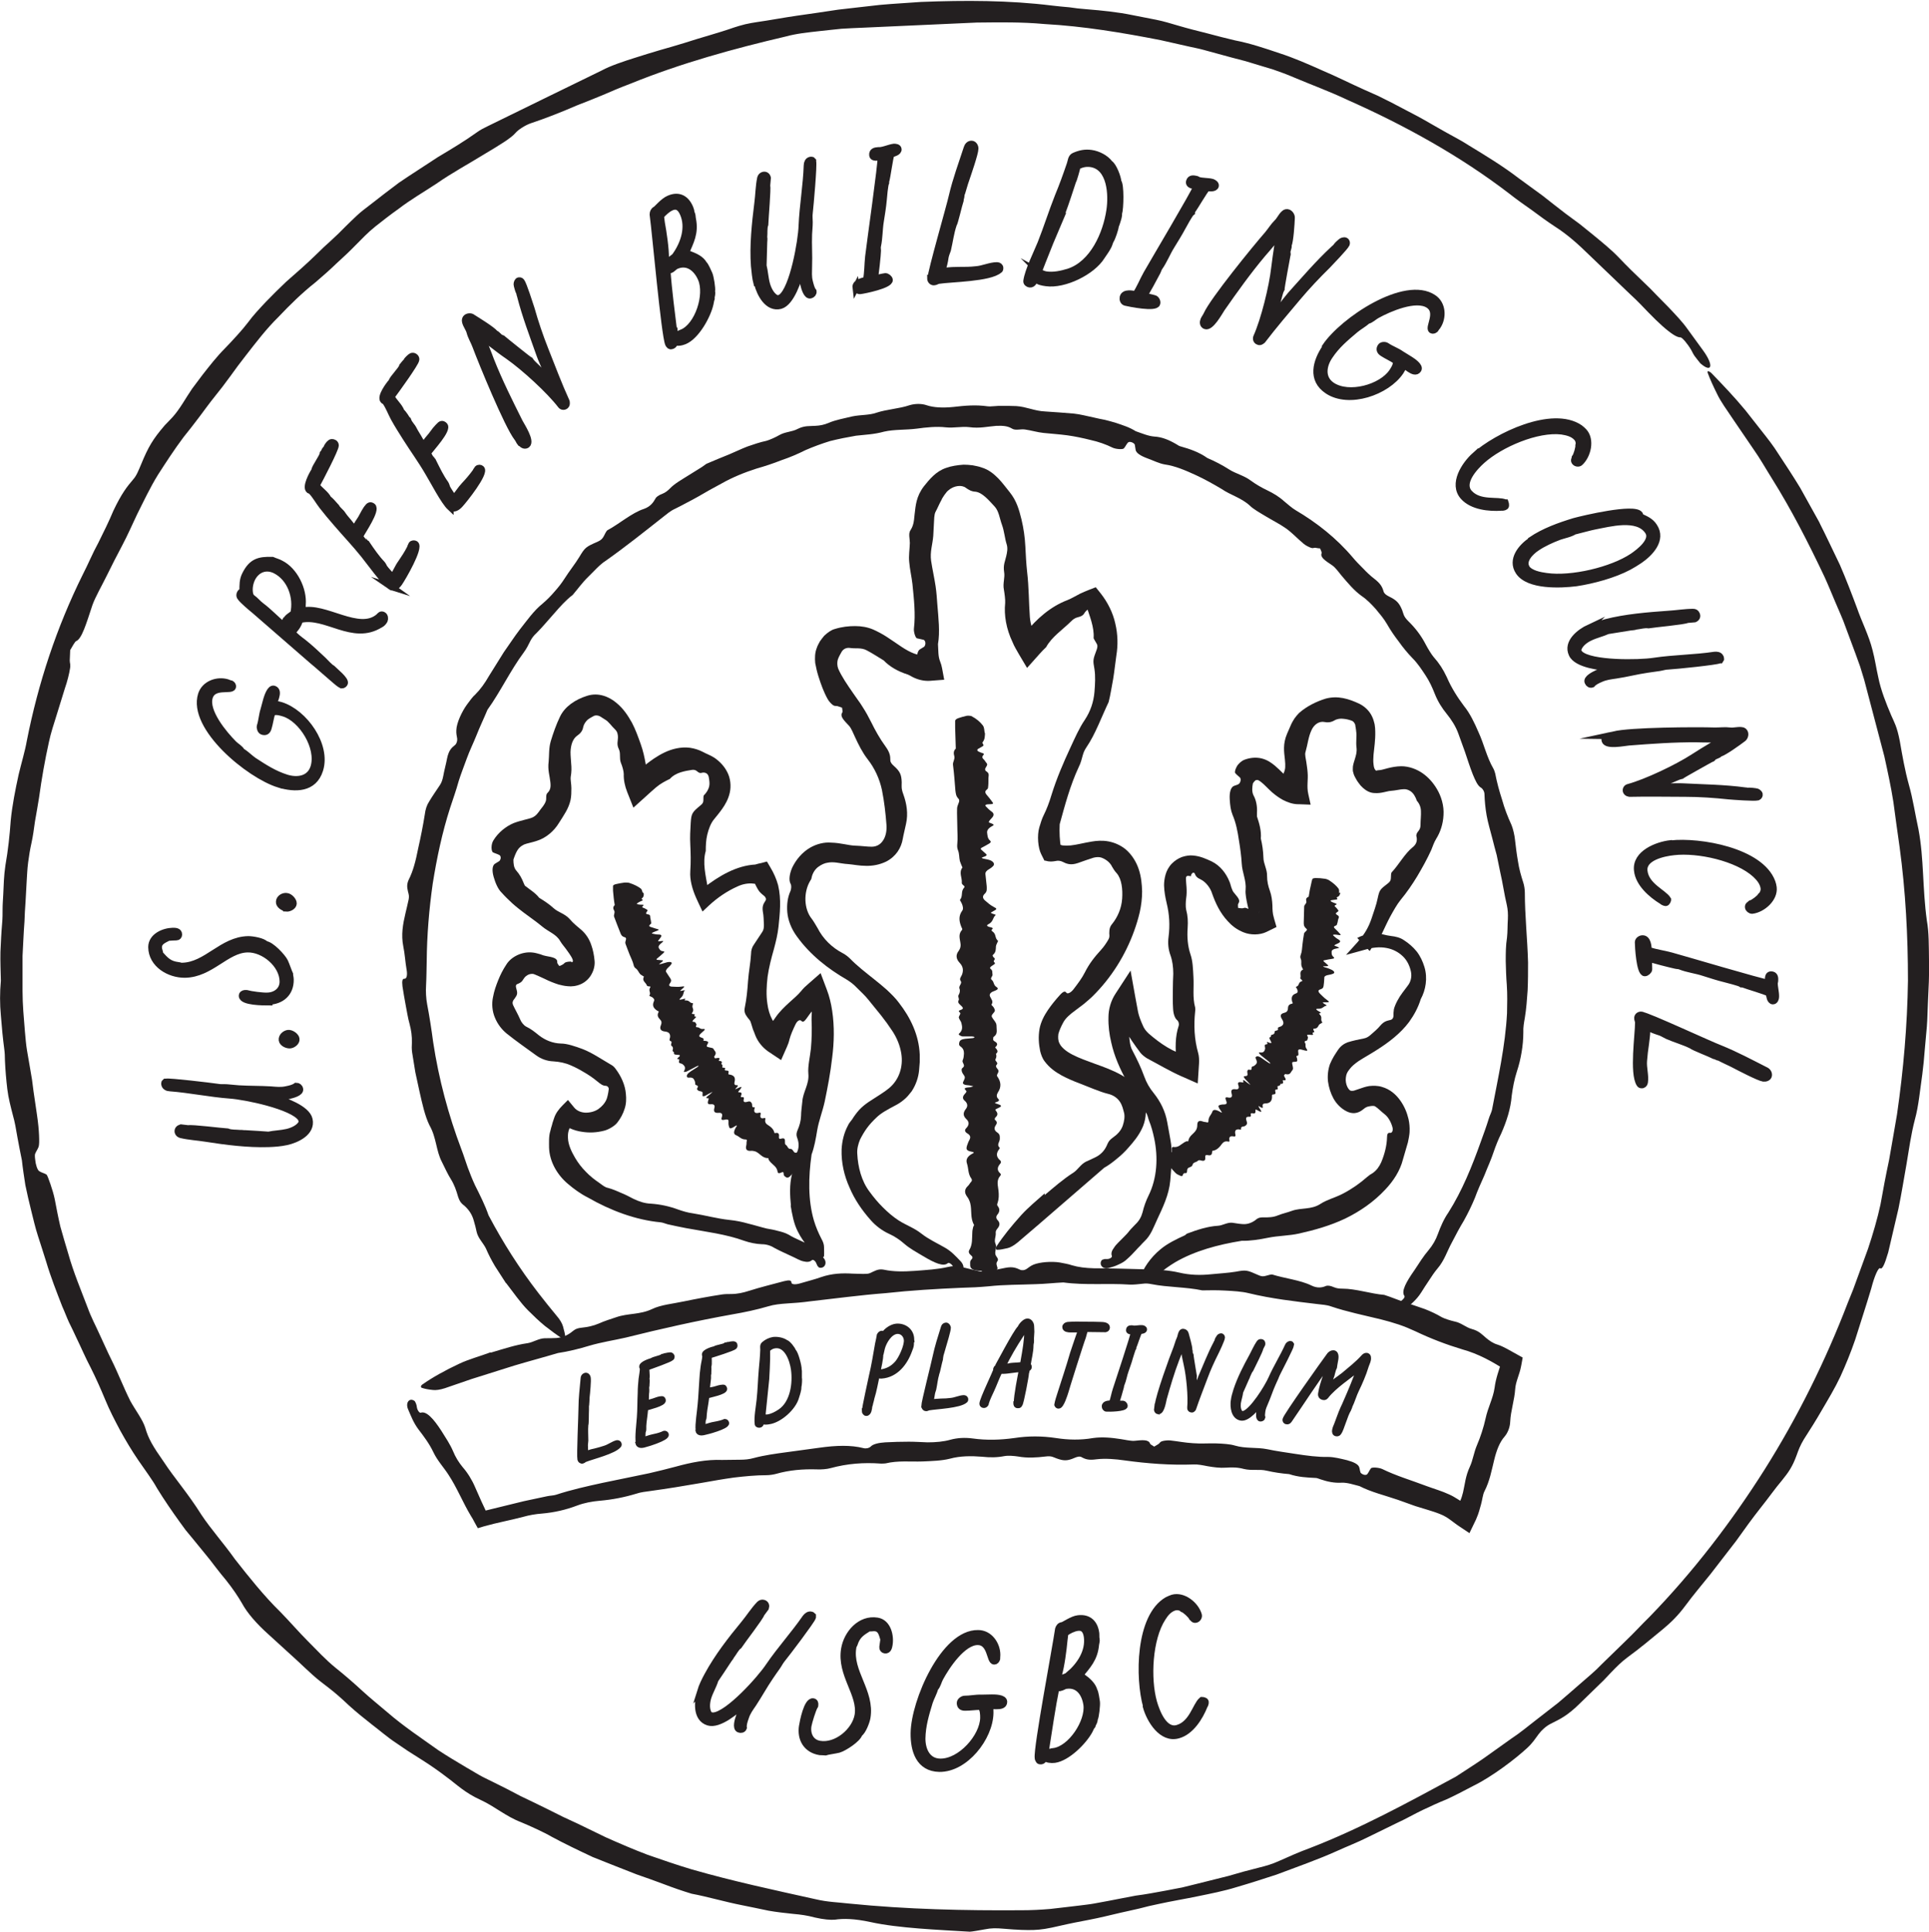 <?xml version="1.0" encoding="UTF-8"?>
<svg id="Layer_2" data-name="Layer 2" xmlns="http://www.w3.org/2000/svg" viewBox="0 0 89.87 90">
  <defs>
    <style>
      .cls-1, .cls-2, .cls-3 {
        fill: #231f20;
      }

      .cls-2 {
        stroke-width: .24px;
      }

      .cls-2, .cls-3 {
        stroke: #231f20;
        stroke-miterlimit: 10;
      }

      .cls-3 {
        stroke-width: .31px;
      }
    </style>
  </defs>
  <g id="Layer_3" data-name="Layer 3">
    <g>
      <path class="cls-1" d="M84.75,24.32c.34.67.65,1.34.97,2,.29.67.55,1.35.8,2.02.21.61.55,1.27.72,1.95.11.41.17.84.27,1.28.12.59.35,1.17.6,1.76.14.32.27.52.4,1.2.12.68.23,1.34.43,2.06.18.63.29,1.37.44,2.05.26,1.39.18,2.73.39,4.25.1.54.09,1.18.1,1.84.02.66-.02,1.34-.05,1.99-.02.37-.02.74-.05,1.11l-.1,1.11c-.05.74-.16,1.48-.26,2.21-.05.35-.11.7-.2,1.02-.18.7-.27,1.36-.39,2.08-.12.68-.23,1.36-.37,2.05-.16.68-.32,1.36-.48,2.05-.17.58-.28.8-.37.74-.08-.06-.27.35-.42.94-.24.81-.52,1.65-.75,2.39-.21.61-.44,1.17-.69,1.72-.26.55-.57,1.06-.88,1.59-.24.42-.53.88-.82,1.33-.18.3-.25.5-.34.75-.19.52-.37.78-.67,1.15-.34.4-.65.85-1.02,1.31-.37.47-.74.98-1.13,1.53-.4.51-.79,1.03-1.19,1.54-.4.5-.81.98-1.17,1.47-.34.46-.68.79-1.03,1.08-.56.46-1.09.91-1.67,1.33-.27.2-.51.44-.76.7-.11.12-.23.24-.34.36l-.36.35c-.24.23-.48.47-.72.7-.64.64-1,.78-1.39.98-.22.11-.43.3-.57.49-.15.2-.27.4-.53.64-.55.51-1.64,1.34-2.5,1.76-.44.23-.89.47-1.27.64-.35.14-.72.31-1.1.49-.38.18-.77.41-1.21.61l-1.37.67c-.46.23-.93.41-1.39.62-.93.42-1.89.75-2.84,1.11-.61.2-1.23.4-1.85.58-.61.19-1.24.31-1.82.43-.63.13-1.24.23-1.83.36-.3.06-.59.13-.89.21-.29.07-.59.13-.89.2-.47.11-.95.23-1.42.32-.47.09-.94.18-1.37.28-.59.14-.91.19-1.25.2-.34.01-.71,0-1.41-.06-.33-.03-.56-.03-.86.03-.21.04-.62.11-.7.11-1.47-.09-3.31-.16-4.63-.45-.74-.16-1.26-.17-1.65-.11-.2.02-.54-.01-.93-.1-.37-.1-.67-.14-1.02-.17-.37-.04-.76-.08-1.15-.15-.39-.08-.8-.17-1.21-.25-.82-.16-1.62-.4-2.37-.54-.43-.13-.86-.28-1.28-.44-.42-.16-.85-.31-1.28-.46-.69-.27-1.38-.54-2.05-.81-.66-.31-1.31-.62-1.92-.95-.32-.19-1-.5-1.41-.67-.71-.27-1.22-.73-1.87-1.03-.77-.35-1.13-.73-1.61-1.08-.38-.29-.75-.55-1.26-.87-.36-.22-.74-.47-1.11-.73-.38-.25-.73-.56-1.1-.84-.37-.29-.73-.58-1.06-.88-.33-.31-.65-.6-.98-.85-.23-.18-.48-.36-.72-.58-.23-.21-.47-.43-.7-.65-.47-.43-.94-.86-1.36-1.24-.55-.49-1-1.01-1.23-1.44-.19-.33-.44-.7-.75-1.09-.16-.19-.32-.39-.49-.61-.16-.22-.34-.44-.52-.66-.2-.24-.39-.48-.58-.71l-.29-.35c-.09-.12-.18-.25-.27-.37-.36-.5-.72-1.02-1.07-1.59-.2-.37-.57-.86-.87-1.3-.3-.44-.58-.91-.84-1.38-.26-.49-.5-.95-.7-1.44-.2-.48-.41-.96-.67-1.48-.25-.47-.45-.95-.68-1.42-.11-.24-.22-.47-.34-.71-.11-.24-.2-.49-.31-.73-.26-.67-.54-1.38-.75-2.09-.13-.4-.25-.8-.38-1.19-.13-.4-.22-.8-.32-1.2-.1-.4-.19-.79-.27-1.18-.06-.39-.12-.78-.16-1.15-.07-.36-.15-.73-.21-1.08-.06-.36-.12-.71-.21-1.02-.1-.39-.21-.8-.26-1.22-.05-.42-.09-.87-.11-1.33,0-.17-.01-.39-.03-.52-.07-.53-.12-1.05-.16-1.58-.05-.53-.05-1.07,0-1.62-.01-.45-.03-.9-.02-1.34.02-.45.04-.89.08-1.35.02-.22.02-.44.02-.65,0-.22.02-.44.03-.66.02-.44.03-.89.1-1.36.13-.74.2-1.41.25-2.11.07-.7.21-1.41.37-2.14.12-.51.3-1.1.38-1.57.53-2.68,1.38-5.27,2.61-7.75.24-.46.45-.98.72-1.47.25-.5.5-1.01.7-1.49.38-.8.63-1.12.93-1.47.16-.18.25-.43.37-.71.33-.8.54-1.16,1.1-1.81.26-.28.44-.4.84-1.03.14-.22.28-.45.43-.67.16-.21.32-.43.48-.64.33-.42.67-.86,1.06-1.25.32-.33.81-.86,1.05-1.18.27-.37.57-.68.86-.99.3-.31.6-.61.94-.93.47-.41.95-.83,1.4-1.27l.34-.33.34-.31c.23-.21.45-.42.66-.64.17-.17.36-.35.55-.53.19-.18.41-.34.63-.51.43-.34.89-.69,1.33-1.02.6-.41,1.21-.79,1.81-1.19.62-.37,1.24-.74,1.84-1.17.12-.09.33-.2.48-.27,1.79-.88,3.54-1.73,5.32-2.6.38-.21,1.07-.44,1.52-.58.39-.12.78-.25,1.17-.36.39-.11.77-.22,1.16-.34.76-.25,1.54-.45,2.31-.72.14-.05.33-.1.52-.15.19-.04.38-.08.54-.1.63-.09,1.25-.21,1.88-.3.63-.09,1.27-.18,1.91-.28.64-.07,1.28-.15,1.93-.22.64-.06,1.29-.09,1.93-.14,2.05-.08,4.09-.08,6.11.17.27.03.54.06.8.08.26.04.52.07.8.09.73.06,1.45.13,2.17.28.36.07.71.14,1.07.21.36.07.7.18,1.05.28.44.13.88.24,1.32.35.44.12.88.23,1.3.33.72.14,1.4.37,2.08.6.68.22,1.34.51,2.01.81.62.26,1.31.61,1.96.9l.63.28c.21.1.41.21.62.31l1.22.64c.41.22.8.46,1.2.68.4.23.81.43,1.19.68.79.48,1.58.96,2.31,1.52l1.11.81c.36.28.72.57,1.09.85.22.16.43.32.65.48l.62.5c.41.34.84.68,1.22,1.08.38.4.77.78,1.16,1.15l.29.28.28.29c.19.19.38.39.57.58.33.35.64.67.88,1.01.25.34.48.66.72.99.52.71.42,1.08-.12.61-.03-.03-.19-.24-.26-.33-.08-.11-.11-.19-.16-.28-.16-.28-.43-.61-.51-.6-.08,0-.19-.04-.33-.13-.14-.09-.32-.23-.51-.4-.2-.18-.42-.39-.66-.64-.24-.25-.5-.53-.81-.81-.66-.63-1.32-1.27-1.94-1.86-.51-.5-1.01-.95-1.59-1.32-.35-.23-.71-.49-1.07-.76-.37-.26-.74-.52-1.08-.79-2.27-1.74-4.85-3.17-7.51-4.35-.82-.39-1.67-.7-2.5-1.05-.32-.14-.68-.27-.97-.37-.43-.13-.86-.26-1.29-.39-.44-.11-.87-.23-1.31-.35l-.66-.18c-.22-.06-.44-.1-.66-.15l-1.33-.3c-1.79-.35-3.59-.65-5.4-.75-1.08-.1-2.1-.08-3.16-.07-1.73.08-3.55.16-5.3.24-.32.01-.66.03-1.01.05-.35.04-.7.07-1.03.11-.53.06-1.05.11-1.56.25-2.4.56-4.91,1.25-7.24,2.2-.45.17-.88.35-1.29.53-.41.17-.81.33-1.2.48-.76.33-1.48.61-2.17.84-.27.1-.57.3-.69.44-.21.25-.75.57-1.4.96-.76.47-1.56.9-2.29,1.41-.59.39-1.2.74-1.76,1.17-.38.27-.74.55-1.08.82-.34.27-.63.58-.91.86-.28.29-.59.58-.91.87-.31.3-.64.59-.98.88-.62.49-1.18,1.04-1.72,1.61-.56.55-1.04,1.18-1.53,1.81l-.36.47-.35.48c-.23.32-.47.63-.72.94-.25.31-.48.63-.72.95-.24.32-.49.64-.74.95-.42.56-.81,1.16-1.19,1.75-.37.6-.67,1.24-.98,1.86-.22.46-.43.95-.68,1.42-.12.24-.25.47-.37.71-.12.24-.24.48-.36.72-.22.45-.54,1-.67,1.38-.29.88-.49,1.55-.75,1.66-.06.02-.19.27-.28.42,0,.16-.02.34-.02.48,0,.14.05.18.01.39-.03.21-.13.61-.23.89-.13.42-.26.84-.39,1.26-.13.42-.27.83-.36,1.26-.19.86-.34,1.71-.46,2.59-.06.35-.12.74-.19,1.11-.05.37-.1.72-.16.99-.07.31-.12.62-.16.93-.04.31-.05.61-.07.92l-.05.91-.03.46c0,.15-.02.31-.02.46-.04.52-.06,1.06-.09,1.6,0,.54,0,1.09,0,1.63,0,.64.06,1.26.11,1.88.03.31.05.61.1.9.05.3.1.59.15.87.06.31.11.65.15,1.01.05.36.11.73.16,1.09.06.4.09.73.1.98.01.25.01.43-.02.53-.05.13-.11.2-.16.32-.02.04-.02.14,0,.28.02.23.1.47.18.53.12.08.22.09.34.16.04.02.11.22.19.45.08.23.16.5.2.7.08.42.16.84.26,1.27.12.42.24.85.37,1.27.24.86.59,1.69.91,2.53.15.42.36.81.54,1.21.19.4.36.8.56,1.2.31.62.56,1.28.88,1.92.23.42.58.87.7,1.26.14.5.37.88.84,1.55.53.81,1.13,1.47,1.77,2.49.45.68,1.03,1.32,1.57,2.08.62.79,1.36,1.72,2.1,2.44.46.47.86.94,1.29,1.37.43.43.83.87,1.3,1.25.45.36.85.71,1.23,1.06.38.35.77.66,1.18,1.01.75.65,1.58,1.2,2.38,1.77.41.27.83.52,1.25.77l.63.37c.21.12.43.22.65.33.43.21.86.43,1.29.66.44.21.88.42,1.32.64l.66.33.67.31c.44.21.88.43,1.32.64.65.29,1.3.57,1.96.82.67.23,1.35.47,2.06.68,1.91.55,3.88.97,5.77,1.39.55.13,1.04.14,1.56.2,2.69.27,5.36.33,8.05.31.4,0,.86-.02,1.31-.06.46-.05.93-.11,1.37-.16.22-.03.44-.05.66-.09.22-.04.43-.08.65-.12.43-.08.86-.17,1.3-.25.47-.06.94-.15,1.43-.24.24-.05.48-.09.73-.14.24-.06.48-.12.73-.18.48-.12.97-.24,1.44-.36.47-.14.94-.27,1.39-.38.37-.09.64-.17.97-.32.45-.2.94-.42,1.41-.59,2.36-.91,4.61-2.14,6.81-3.33.44-.29.89-.57,1.32-.87.43-.31.86-.61,1.29-.92.38-.25.73-.54,1.09-.82l1.08-.84c.35-.3.69-.59,1.03-.89.34-.3.69-.58.99-.9.39-.38.76-.74,1.13-1.1.38-.36.72-.74,1.11-1.12,2.02-2.08,3.8-4.4,5.35-6.85,1.55-2.46,2.84-5.07,3.88-7.78l.25-.62.23-.63c.15-.42.31-.84.46-1.26.23-.69.44-1.41.58-2.06.12-.68.25-1.37.4-2.07.12-.7.25-1.41.37-2.13.3-2.07.48-4.15.51-6.23,0-2.08-.11-4.17-.39-6.23-.1-.71-.2-1.41-.29-2.1-.11-.7-.26-1.39-.42-2.12-.3-1.15-.64-2.42-.94-3.57l-.19-.62c-.07-.2-.15-.41-.22-.61l-.45-1.21c-.14-.41-.33-.8-.49-1.19-.17-.4-.33-.8-.51-1.19-.74-1.56-1.52-3.09-2.44-4.56-.29-.46-.55-.93-.87-1.38l-.92-1.35c-.32-.47-.6-.87-.74-1.16-.19-.38-.36-.75-.46-1.03-.04-.11.07-.1.21.05.49.51,1.03,1.07,1.55,1.7.25.32.51.65.77.98.26.33.53.67.76,1.04.33.5.68,1.03,1.02,1.59.32.57.64,1.15.95,1.71Z"/>
      <path class="cls-1" d="M23.57,59.78c-.17-.26-.34-.53-.51-.79-.16-.27-.3-.54-.42-.82-.12-.25-.36-.47-.43-.76-.04-.18-.08-.36-.14-.55-.07-.25-.2-.47-.42-.67-.12-.1-.22-.16-.31-.44-.08-.28-.17-.55-.34-.82-.15-.24-.28-.53-.41-.79-.28-.53-.25-1.13-.58-1.71-.21-.42-.34-1.02-.46-1.55l-.2-.92-.15-.93c-.02-.15-.02-.3-.01-.44.01-.31-.03-.59-.11-.89-.08-.28-.12-.57-.18-.87-.05-.29-.11-.59-.15-.88-.03-.26,0-.36.1-.35.1,0,.14-.18.09-.44-.06-.35-.08-.73-.15-1.06-.11-.55-.02-1.04.1-1.55.05-.2.1-.43.15-.65.03-.15,0-.24-.03-.35-.06-.24-.05-.38.03-.56.21-.41.33-.89.44-1.45.12-.53.23-1.08.31-1.59.03-.24.09-.43.2-.6.16-.27.34-.52.51-.78.08-.12.12-.26.15-.41.05-.28.13-.56.18-.83.08-.38.21-.49.37-.62.08-.07.11-.19.1-.3-.02-.12-.05-.23-.04-.39.01-.34.26-.87.5-1.2.13-.17.25-.35.39-.47.23-.23.44-.52.64-.87l.68-1.09c.25-.35.48-.71.74-1.05.34-.43.66-.89,1.06-1.21.21-.18.39-.36.56-.56.17-.19.33-.39.47-.61.22-.35.49-.68.69-1.01.27-.45.3-.47.87-.72.13-.06.21-.13.27-.25.04-.09.13-.25.16-.27.56-.3,1.15-.82,1.71-1,.31-.11.44-.31.53-.47.04-.09.16-.17.32-.23.15-.06.25-.14.36-.25.22-.23.53-.4.83-.59.15-.09.3-.19.45-.28.15-.09.29-.18.42-.28.35-.15.71-.3,1.06-.44.29-.12.57-.26.86-.37.29-.1.58-.2.87-.26.15-.04.44-.17.61-.27.28-.16.58-.14.86-.29.32-.16.56-.12.81-.14.21-.01.4-.04.63-.14.33-.14.73-.21,1.1-.3.39-.08.78-.05,1.12-.17.48-.16,1.08-.19,1.54-.35.3-.09.6-.07.8,0,.33.11.75.13,1.25.08.52-.06,1.02-.11,1.59-.03.18.02.44-.03.66-.02.23,0,.46,0,.68.01.47.03.85.23,1.34.25.45.03.88.06,1.34.1.3.03.62.12.92.18.17.04.35.08.52.11.17.04.34.09.51.14.33.11.65.21.93.39.29.1.59.23.87.25.36.02.69.16,1.03.36.06.04.14.09.2.1.43.12.86.27,1.24.54.35.15.68.32,1.01.53.31.2.69.28,1.01.52.26.19.51.33.78.46.27.13.54.29.77.5.17.14.37.32.54.42,1,.59,1.91,1.31,2.67,2.21.14.17.31.34.48.51.16.17.34.34.51.47.3.23.38.39.44.6.03.1.13.17.25.23.35.17.48.3.62.65.06.16.05.27.28.5.32.31.6.67.82,1.1.09.17.25.44.36.57.26.29.44.57.61.93.21.49.5.95.81,1.36.27.33.48.77.67,1.21.26.56.38,1.16.7,1.71.03.05.06.15.08.22.08.42.19.82.32,1.22.11.4.26.79.44,1.18.07.17.14.47.16.67.04.35.08.68.14,1.02.05.34.14.66.25,1,.04.12.07.32.07.45,0,1.07.12,2.17.15,3.26,0,.43,0,.87-.02,1.3-.03.43-.06.86-.13,1.28-.04.23-.08.44-.07.68,0,.31-.03.62-.08.92-.05.3-.12.6-.22.9-.12.37-.19.75-.24,1.12-.05.63-.24,1.2-.49,1.77-.13.26-.25.56-.35.85-.12.37-.29.73-.43,1.09-.16.36-.32.71-.45,1.07-.15.36-.32.71-.51,1.05-.2.33-.38.67-.56,1.02-.22.4-.35.84-.66,1.2-.15.18-.28.37-.4.56-.13.19-.25.38-.37.57-.22.35-.5.56-.75.79-.28.25-.58.13-.48-.17,0-.02.08-.1.12-.13.05-.04.09-.05.13-.07.13-.07.24-.21.2-.26-.16-.22.08-.65.48-1.22.21-.32.41-.64.65-.92.19-.23.33-.47.43-.75.12-.33.28-.7.49-1,.64-1.01,1.1-2.15,1.51-3.3.13-.36.26-.71.37-1.07.04-.14.12-.28.15-.41.28-1.48.62-2.98.7-4.5.01-.45.02-.88-.01-1.32-.03-.36-.04-.73-.05-1.1,0-.37,0-.74.06-1.11.03-.27.02-.58.04-.86.01-.22,0-.44-.05-.66-.12-.5-.19-1.03-.31-1.54l-.16-.78c-.07-.26-.14-.51-.2-.76-.1-.39-.21-.75-.27-1.09-.06-.34-.09-.67-.1-.98,0-.13-.08-.26-.16-.31-.15-.08-.26-.32-.38-.61-.14-.35-.25-.71-.37-1.06-.1-.28-.2-.55-.3-.83-.13-.37-.34-.68-.55-.94-.22-.27-.41-.57-.55-.92-.12-.31-.26-.61-.44-.88-.18-.27-.36-.55-.6-.79-.23-.24-.44-.49-.63-.76-.2-.26-.39-.53-.56-.83-.15-.26-.34-.48-.53-.71-.2-.22-.4-.43-.65-.6-.35-.25-.64-.6-.93-.94-.13-.16-.29-.38-.43-.48-.32-.22-.58-.37-.51-.57.02-.05-.04-.15-.07-.23-.08,0-.16-.02-.23-.03-.07,0-.11.04-.2,0-.09-.03-.25-.11-.34-.19-.28-.23-.53-.51-.83-.72-.3-.21-.63-.37-.94-.56-.25-.15-.57-.33-.73-.49-.4-.37-.9-.49-1.32-.78-.37-.22-.78-.45-1.19-.64-.48-.22-.96-.43-1.45-.5-.26-.04-.55-.19-.83-.29-.32-.12-.49-.24-.53-.37-.02-.09-.02-.17-.04-.25,0-.03-.04-.07-.09-.1-.09-.05-.19-.06-.24,0-.07.08-.11.18-.18.26-.05.06-.36.04-.52-.03-.16-.08-.33-.15-.5-.21-.17-.06-.35-.11-.53-.15-.36-.09-.73-.17-1.1-.22-.37-.05-.73-.07-1.1-.11-.29-.03-.57-.12-.86-.16-.2-.03-.44.06-.6-.04-.2-.12-.39-.14-.73-.13-.41.03-.77.13-1.28.06-.34-.04-.69.05-1.08.01-.42-.05-.91,0-1.34.06-.54.07-1.04.03-1.53.14-.47.13-.87.14-1.31.19-.41.07-.81.15-1.21.25-.39.12-.77.26-1.14.42-.36.18-.73.34-1.12.47-.38.15-.77.28-1.16.39-.56.18-1.11.4-1.64.7-.18.1-.36.2-.55.3l-.54.31c-.18.1-.36.2-.54.29-.18.1-.36.19-.54.28-.22.1-.37.24-.54.37-.89.7-1.75,1.39-2.67,2.04-.29.18-.56.5-.83.76-.27.26-.48.56-.72.84-.32.24-.59.55-.87.87-.28.31-.54.63-.82.91-.12.11-.19.2-.27.34-.09.18-.19.39-.32.56-.63.85-1.08,1.82-1.69,2.67-.17.41-.36.8-.52,1.21-.14.35-.31.69-.44,1.05-.13.36-.27.71-.38,1.06-.12.44-.26.82-.4,1.25-.37,1.15-.62,2.34-.81,3.53-.17,1.2-.27,2.4-.28,3.61-.01.37-.01.75-.03,1.12-.02.3,0,.62.05.89.11.57.2,1.16.28,1.76.26,1.72.71,3.4,1.32,5.01.11.28.19.56.29.83.1.27.21.55.34.83.22.44.47.93.63,1.4.67,1.27,1.44,2.48,2.32,3.62.28.36.56.71.85,1.06.16.18.26.36.3.5.05.18.1.37.11.52,0,.06-.07.09-.15.04-.26-.17-.52-.36-.8-.58-.27-.22-.53-.47-.79-.73-.18-.18-.35-.39-.52-.61-.16-.22-.34-.44-.5-.66Z"/>
      <g>
        <path class="cls-3" d="M32.63,78.81c.08-.26.21-.52.34-.76.46-.85,1.08-1.65,1.7-2.4.24-.29.45-.63.72-.91.06-.05.11-.07.18-.05.11.03.13.13.1.22l-.2.27c-.05.17-.88,1.24-1.05,1.5-.14.1-.24.32-.36.47-.02.06-.11.15-.14.21-.04.07-.6.9-.6.9-.08.27-.24.53-.33.81-.08.25-.12.64.08.85.07,0,.11.03.17.02.69-.05,2.19-1.72,2.58-2.31.53-.78,1.18-1.49,1.71-2.26.06-.08.16-.16.26-.13.02,0,.04.01.07.04v.05s0,.02,0,.02c-.05.16-1.2,1.68-1.43,1.96-.09.11-.15.24-.23.35-.11.15-.21.3-.32.46-.28.41-.52.85-.79,1.26-.15.22-.28.39-.36.65-.05.14-.11.32-.09.47-.03.08-.12.1-.2.07-.17-.05-.06-.43,0-.59.07-.21.15-.42.26-.63v-.02c-.35.35-1.2,1.07-1.7.91-.58-.18-.51-.97-.36-1.44Z"/>
        <path class="cls-3" d="M37.38,80.42c.03-.2.22-1.18.5-1.14.08.01.1.08.09.15,0,.04,0,.05-.02.06-.1.19-.26.71-.3.92-.06.39.11.78.54.85.78.13,1.65-.6,1.78-1.35.16-.97-.83-1.89-.63-3.08.12-.72.74-1.44,1.53-1.31.49.08.63.7.56,1.11-.02.11-.05.28-.21.25-.06-.01-.11-.07-.1-.14.02-.12.03-.24.05-.36-.07-.22-.11-.49-.38-.53-.1-.02-.2.02-.31,0-.34.21-.55.34-.68.75-.02.04-.06.11-.06.16-.19,1.13.86,2.05.66,3.26-.03.19-.21.66-.37.75-.06.25-.71.67-.96.74-.16.04-.53.09-.61.12-.07-.01-.16,0-.26-.01-.62-.1-.92-.6-.82-1.21Z"/>
        <path class="cls-3" d="M42.58,80.74c.02-1.46,1.39-4.67,2.99-4.64.53,0,.88.52.88,1,0,.07-.01.12-.01.19-.02.06-.06.11-.12.11-.21,0-.15-.9-.76-.91-.71-.01-1.47,1.14-1.77,1.7-.08.15-.11.34-.23.46-.06.23-.19.44-.26.66-.17.56-.33,1.09-.34,1.69,0,.54.24,1.08.84,1.09.95.02,2-1.16,2.02-2.05,0-.15,0-.43-.14-.53-.24,0-.48.04-.72.04-.15,0-.23-.06-.23-.21,0-.09.13-.18.21-.18.26,0,.52-.06.77-.05.17,0,.33-.01.5-.01.13,0,.56,0,.56.19,0,.17-.17.19-.35.19-.12,0-.24-.01-.31,0,.02.11.02.22.02.33-.02,1.15-1.17,2.61-2.37,2.59-.94-.02-1.19-.85-1.18-1.65Z"/>
        <path class="cls-3" d="M48.64,81.88h0c-.03.08-.03.16-.15.17-.03,0-.08,0-.09-.04-.02-.03-.04-.07-.04-.11-.06-.46.82-5.11.95-6,.03-.09.08-.16.18-.17.07,0,.46-.29.74-.32.49-.06.77.22.83.69,0,.07.01.15,0,.23,0,.02.01.04.02.05.01.08-.02.15-.03.24-.06.66-.38.98-.77,1.46.05.02.09.07.16.06.22.16.47.37.54.65.04.03.1.42.11.5.02.14-.04.7-.1.8,0,.1-.05.18-.09.26,0,.04-.01.05-.03.07-.05.05-.07.13-.11.2-.27.51-1.04,1.28-1.63,1.36-.16.02-.35,0-.48-.1ZM49.09,81.6c.81-.11,1.64-1.37,1.54-2.17-.07-.5-.36-.98-.95-.9-.11.01-.19.09-.31.11-.06,0-.12-.01-.16-.05-.2.98-.34,1.99-.5,2.99.07.09.29.04.38.03ZM49.8,78.03c.51-.43.94-1.07.85-1.77-.04-.27-.15-.47-.45-.43-.2.03-.42.14-.58.26l-.04.32c-.04.44-.14,1.23-.27,1.65,0,.09-.05.19-.05.23v.02c.16-.14.39-.15.55-.27Z"/>
        <path class="cls-3" d="M53.41,79.5c-.37-1.31-.36-4.18.98-4.95.08-.04.16-.07.24-.1.5-.14,1.08.33,1.21.8.02.08-.04.18-.12.2-.1.03-.12-.04-.18-.09-.05-.11-.33-.37-.44-.4-.09-.09-.26-.11-.37-.08-.26.07-.44.29-.57.5-.63.97-.72,2.83-.41,3.93.13.45.48,1.39,1.11,1.21.69-.2.85-1.06,1.13-1.3h.02s.13,0,.15.07c.01.04-.02.15-.05.18-.21.53-.63,1.21-1.22,1.37-.76.22-1.32-.71-1.49-1.32Z"/>
      </g>
      <g>
        <path class="cls-3" d="M13.34,53.2c-.27.06-.55.08-.83.09-.97.03-1.97-.1-2.93-.25-.37-.06-.77-.08-1.15-.17-.07-.02-.12-.06-.14-.13-.02-.11.05-.17.14-.2l.34.04c.17-.04,1.51.13,1.83.15.16.07.4.05.58.07.06-.01.19.02.25.01.08,0,1.08.07,1.08.07.28-.06.57-.06.87-.13.26-.06.62-.22.7-.49-.03-.06-.03-.11-.06-.16-.39-.57-2.59-1.02-3.3-1.07-.94-.07-1.88-.27-2.81-.34-.1,0-.22-.06-.24-.16,0-.02-.01-.05,0-.08l.04-.04h.02c.16-.04,2.06.19,2.41.24.14.03.28.01.42.02.19.02.36.03.56.05.49.03,1,.02,1.49.05.26.02.48.05.74-.01.15-.03.33-.07.45-.16.08,0,.15.05.17.14.04.17-.34.27-.51.31-.21.05-.44.08-.67.09h-.02c.48.14,1.53.51,1.64,1.02.13.6-.58.93-1.06,1.04Z"/>
        <path class="cls-3" d="M13.53,48.69c-.14.02-.37-.08-.39-.23-.02-.17.14-.3.28-.32.15-.02.37.14.38.27.02.14-.16.27-.28.28Z"/>
        <path class="cls-3" d="M12.49,46.69c-.21,0-1.2,0-1.21-.29,0-.08.06-.11.13-.12.04,0,.05,0,.07,0,.21.06.75.13.96.12.39,0,.75-.25.74-.68-.01-.79-.89-1.52-1.65-1.5-.99.02-1.71,1.16-2.91,1.18-.73.01-1.55-.47-1.56-1.27,0-.5.57-.74.99-.75.11,0,.28,0,.28.16,0,.07-.04.12-.12.12-.12,0-.24.01-.37.02-.21.11-.46.2-.45.47,0,.1.06.2.06.3.27.3.43.48.86.53.05,0,.12.04.17.03,1.15-.02,1.86-1.22,3.09-1.24.19,0,.69.08.8.23.25.01.79.58.9.81.07.15.19.5.23.58,0,.07.03.16.03.25.01.63-.42,1.01-1.05,1.02Z"/>
        <path class="cls-3" d="M13.34,42.31c-.14-.01-.35-.15-.33-.3.01-.17.2-.27.34-.25.15.01.33.21.32.34-.01.14-.21.23-.33.22Z"/>
        <path class="cls-3" d="M12.99,36.54c-1.39-.43-4.09-2.65-3.61-4.18.16-.5.75-.7,1.21-.56.06.02.11.05.18.06.05.03.09.09.07.15-.06.2-.9-.11-1.08.47-.21.67.68,1.73,1.13,2.18.12.12.29.2.37.35.21.12.37.3.56.43.49.32.95.62,1.52.8.51.16,1.1.08,1.28-.5.28-.91-.55-2.25-1.4-2.51-.14-.04-.41-.13-.55-.01-.07.22-.1.47-.17.7-.04.14-.12.21-.27.16-.09-.03-.13-.17-.11-.25.08-.25.09-.51.17-.76.05-.16.08-.32.13-.48.04-.13.17-.54.34-.49.16.05.14.22.09.39-.04.12-.08.22-.09.3.11.02.21.04.32.07,1.1.34,2.18,1.86,1.82,3.01-.28.9-1.15.9-1.91.67Z"/>
        <path class="cls-3" d="M17.72,29.09c-1.29.82-2.54-.51-3.74-.22-.03.08-.06.14-.08.19-.08.17-.13.2-.29.41.12.16.36.34.52.46.32.25.62.54.92.82.09.09.33.35.42.39.13.13.66.55.58.7-.03.05-.07.08-.13.08l-.09-.05c-.08-.04-1.12-.97-1.29-1.1l-2.68-2.33c-.16-.13-.54-.45-.65-.6-.05-.05-.06-.13-.02-.2.03-.05.07-.08.12-.1,0-.27-.01-.52.12-.77.3-.6.64-.69,1.26-.67.13.06.27.09.39.16.64.32,1.07,1.21,1.01,1.91,0,.1,0,.2-.03.3,1.05-.29,2.67,1.08,3.6.26.05-.06.1-.12.19-.07.08.04.09.17.06.24-.04.08-.11.15-.18.19ZM13.31,28.93c.09-.18.22-.23.37-.35.17-.75-.14-1.65-.85-2.01-.44-.22-.87-.05-1.09.38-.11.23-.15.49-.1.73.02.07.05.13.1.17.16.11.28.27.43.38.34.25.72.65,1.06.93,0-.08.04-.16.07-.23Z"/>
        <path class="cls-3" d="M18.21,27.33c-.34-.24-.97-1.13-1.26-1.49-.4-.5-.84-.96-1.26-1.45-.24-.27-.46-.54-.68-.82-.17-.22-.31-.48-.5-.68h0s-.02-.03-.02-.03c-.03,0-.05,0-.08-.02-.19-.14.14-.75.24-.9h0c.03-.2.38-.63.4-.81l.02-.02c.04-.05.05-.11.09-.16.02-.02.04-.04.06-.06,0-.03.02-.06.04-.1.04-.06.12-.18.2-.18.04,0,.08.01.11.03.03.02.06.06.06.11,0,.18-.72,1.56-.89,1.87.15.22.43.38.55.62.13.1.24.24.35.36,0,0,.01.02.02.02.08.15.23.23.31.37.1.15.25.3.36.45l.2.23c.07-.13.12-.26.21-.38.13-.18.21-.39.34-.58l.04-.05c.06-.08.12-.15.23-.07.22.16-.47,1.16-.58,1.38,0,.01.3.38.3.38h.02c.21.31.45.66.71.93.05.06.07.12.1.17.07.1.29.34.38.44.01-.02.03-.03.04-.04.14-.19.22-.42.36-.61.15-.22.31-.46.43-.7.02-.05.04-.12.07-.17.04-.05.12-.05.17-.02.23.16-.59,1.57-.75,1.8-.09.13-.25.29-.42.17Z"/>
        <path class="cls-3" d="M20.98,23.64c-.3-.28-.8-1.26-1.04-1.65-.32-.55-.7-1.07-1.04-1.61-.19-.3-.38-.6-.55-.91-.13-.24-.23-.52-.39-.75h0s-.02-.03-.02-.03c-.03,0-.05-.01-.07-.03-.17-.16.25-.73.37-.86h0c.06-.19.47-.57.51-.74l.02-.02s.07-.1.12-.15c.02-.02.05-.03.06-.06,0-.03.03-.06.06-.09.05-.05.15-.16.22-.15.04,0,.08.02.11.05.03.03.05.07.04.12-.02.17-.94,1.44-1.15,1.72.11.24.37.44.46.69.12.12.21.27.3.41,0,0,0,.02.02.02.06.16.19.26.26.41.08.16.2.33.29.5l.17.26c.09-.12.16-.24.26-.35.15-.16.26-.36.42-.52l.05-.05c.07-.08.14-.13.24-.03.2.19-.64,1.08-.77,1.28,0,.01.24.42.24.42h.01c.17.34.35.72.57,1.02.04.07.05.12.07.18.05.11.24.38.31.49.01-.01.03-.02.05-.03.16-.17.28-.38.44-.55.18-.19.37-.41.53-.63.03-.05.06-.11.1-.16.05-.05.13-.04.17,0,.21.19-.81,1.47-1,1.67-.11.12-.29.25-.44.11Z"/>
        <path class="cls-3" d="M24.25,20.64c-.06-.07-.09-.17-.15-.24-.45-.58-1.64-3.48-1.94-4.28-.08-.22-.21-.42-.27-.65-.04-.16-.17-.31-.21-.48-.02-.08,0-.15.05-.19.08-.06.21-.07.29,0,.22.14.91.56,1.05.74.1.03.17.17.28.21.03.01.07.02.09.05.05.05,1.25,1.01,1.26,1,.12.18.33.32.46.49.12.16.24.29.37.42.06.07.13.17.2.24-.05-.23-.47-1.09-.58-1.41-.32-.91-.67-1.82-.91-2.76-.03-.06-.02-.14-.06-.19-.03-.06-.07-.22-.09-.29-.02-.06,0-.16.05-.21.04-.03.12-.02.15.03.1.13.39,1.05.46,1.26.18.64.4,1.29.65,1.92.28.71.65,1.68.98,2.4,0,.02.02.04.01.06.01.06,0,.11-.05.15-.07.05-.16.04-.21-.03-.53-.69-1.7-1.76-2.44-2.28-.28-.19-.55-.4-.81-.6-.17-.13-.34-.29-.52-.41.2.38.35.78.5,1.18.39.99.87,1.95,1.34,2.89.1.19.56.89.35,1.06-.1.07-.2.01-.27-.07Z"/>
        <path class="cls-3" d="M31.41,15.9h0c0,.09.02.16-.1.21-.03.01-.07.02-.1,0-.03-.03-.06-.06-.07-.09-.18-.42-.6-5.14-.72-6.03,0-.09.04-.18.12-.22.07-.03.36-.4.63-.51.46-.2.8,0,.98.44.03.07.05.14.05.22,0,.02.02.03.03.05.03.08.02.15.04.24.13.65-.1,1.05-.34,1.61.05,0,.11.04.17.02.26.1.56.22.7.48.05.02.21.38.24.45.06.13.15.68.12.8.02.09,0,.19-.02.27.01.03,0,.05,0,.08-.03.07-.03.15-.05.22-.12.56-.65,1.52-1.2,1.75-.15.06-.33.1-.49.03ZM31.49,11.88c.38-.55.62-1.29.34-1.93-.11-.25-.27-.42-.56-.29-.18.08-.36.25-.49.4l.04.32c.08.43.2,1.22.19,1.66.03.09,0,.19.02.24v.02c.12-.18.34-.25.46-.41ZM31.78,15.5c.75-.32,1.21-1.76.89-2.51-.2-.47-.62-.84-1.16-.61-.1.04-.16.14-.27.19-.05.02-.12.02-.16,0,.07,1,.21,2.01.33,3.01.09.06.29-.04.38-.08Z"/>
        <path class="cls-3" d="M35.26,13.21c-.07-.26-.09-.55-.12-.82-.07-.96.04-1.97.16-2.94.05-.37.05-.77.13-1.15.02-.07.06-.12.13-.14.11-.03.18.04.2.13l-.03.34c.04.17-.08,1.52-.09,1.83-.06.16-.03.4-.05.59.02.06,0,.19,0,.25,0,.08-.03,1.08-.03,1.08.07.27.08.57.16.86.07.25.24.61.52.68.06-.03.11-.03.16-.07.55-.41.94-2.63.96-3.33.04-.94.21-1.89.24-2.82,0-.1.05-.22.15-.24.02,0,.05-.01.08,0l.04.04v.02c.05.16-.12,2.06-.16,2.41-.02.14,0,.28,0,.42,0,.19-.02.37-.03.56-.02.49.02,1,0,1.49,0,.26-.03.48.04.74.04.15.08.33.17.44.01.08-.05.15-.13.17-.17.05-.28-.33-.32-.5-.05-.21-.1-.44-.12-.67v-.02c-.12.48-.46,1.54-.96,1.68-.59.15-.95-.55-1.07-1.02Z"/>
        <path class="cls-3" d="M39.87,13.4c-.03-.24.34-.31.49-.35.07-.35.06-.72.1-1.09.07-.61.61-4.39.58-4.63v-.03c-.05,0-.11.02-.18.03-.09.01-.2,0-.21-.1-.02-.18.12-.21.26-.22.02,0,.06,0,.08,0,.22-.02.44-.13.66-.16.07,0,.19.01.2.1.02.14-.23.2-.33.23-.07.16-.18,1.05-.25,1.28v.05c-.05.1-.1.66-.11.8-.03.34-.09.69-.14,1.01-.06.37-.05.77-.13,1.14-.02.07,0,.15,0,.22,0,.15-.11,1.23-.15,1.29h.05c.14-.02.31-.07.46-.09.07,0,.18.08.19.16.03.24-1.18.49-1.37.51-.1.01-.18-.09-.19-.17Z"/>
        <path class="cls-3" d="M43.37,12.96c0-.3.88-3.33.99-3.83.18-.77.45-1.49.69-2.23.03-.1.1-.19.21-.19.11,0,.17.12.17.21,0,.22-.34,1.19-.43,1.46-.04.09-.2.67-.22.7v.03c0,.08-.04.15-.04.23-.07.2-.26,1.05-.32,1.12-.13.38-.18.8-.27,1.18-.04.11-.09.23-.11.34-.03.22-.08.45-.17.66h.08s.07-.02.11-.02c.18-.02.44-.03.62-.03.26,0,.53,0,.78-.03.33-.02.67-.19.99-.19.08,0,.14.05.14.12,0,.03,0,.08-.04.09-.44.39-2.25.4-2.82.49-.07.01-.15.07-.22.07-.1,0-.16-.08-.16-.18Z"/>
        <path class="cls-3" d="M47.83,13.09c.07-.49.47-1.28.66-1.75.29-.73.52-1.47.81-2.2.2-.48.38-.98.55-1.48.05-.13.05-.33.19-.39.27-.12.51-.17.8-.13.3.04.67.22.86.48.17.1.38.65.39.85.13.13.11,1.24.03,1.48,0,.03,0,.07,0,.09,0,.06-.13.46-.15.49-.01.13-.16.57-.23.67-.05.09-.06.18-.11.27-.08.16-.2.32-.3.47-.44.72-1.75,1.36-2.59,1.24-.2-.03-.36-.05-.51-.2-.05.1-.1.28-.26.26-.07-.01-.15-.07-.14-.14ZM48.42,12.68h0c.11.06.2.1.32.12.35.05.71-.03,1.04-.13,1.15-.37,1.76-1.78,1.92-2.87.11-.72.05-2.03-.88-2.17-.23-.03-.42.01-.63.12-.02.1-.17.65-.21.69-.16.48-.31.96-.49,1.44,0,0-.02.03-.01.04-.02.03-1.09,2.68-1.09,2.73,0,.02.02.03.03.03Z"/>
        <path class="cls-3" d="M52.32,13.85c.06-.24.43-.16.59-.13.2-.3.33-.64.51-.96.3-.53,2.25-3.81,2.32-4.05v-.03s-.1-.02-.17-.04c-.09-.02-.19-.07-.16-.18.05-.17.19-.14.33-.11.02,0,.05.02.07.04.21.07.46.04.67.1.06.02.17.09.15.17-.04.14-.29.1-.39.09-.13.12-.57.9-.72,1.09v.05c-.1.07-.36.57-.43.69-.16.3-.35.6-.52.88-.2.32-.34.69-.56,1-.04.06-.06.14-.09.2-.07.14-.58,1.09-.64,1.13h.05c.14.05.3.07.46.12.07.02.14.14.11.23-.06.24-1.27,0-1.47-.05-.1-.03-.13-.15-.11-.23Z"/>
        <path class="cls-3" d="M56.08,14.91c.04-.09.1-.16.14-.25.3-.67,2.28-3.1,2.84-3.74.15-.18.27-.38.44-.55.12-.11.19-.29.32-.41.06-.06.13-.08.2-.05.09.04.16.15.15.25-.01.26-.06,1.07-.15,1.27.03.1-.07.23-.05.35,0,.03.02.07,0,.1-.02.07-.29,1.58-.28,1.59-.1.19-.12.44-.21.64-.08.18-.15.35-.19.52-.03.09-.09.2-.12.29.18-.15.74-.93.96-1.18.65-.72,1.28-1.46,1.99-2.12.04-.05.11-.08.14-.14.04-.06.16-.17.21-.21.04-.04.14-.08.21-.05.05.02.07.09.05.15-.07.15-.74.84-.89,1-.48.47-.95.97-1.38,1.48-.49.58-1.16,1.37-1.64,2-.02.01-.02.03-.05.04-.05.04-.1.05-.15.02-.08-.03-.11-.12-.08-.2.36-.8.74-2.34.84-3.24.04-.33.09-.67.14-1,.03-.21.1-.44.11-.65-.24.36-.52.68-.8,1-.69.82-1.31,1.69-1.91,2.55-.12.18-.52.92-.77.81-.11-.05-.11-.17-.07-.27Z"/>
        <path class="cls-3" d="M61.75,16.15c.81-1.21,3.71-3.16,5.03-2.27.44.29.46.92.19,1.32-.04.05-.08.1-.11.15-.05.04-.11.06-.16.03-.17-.12.37-.83-.14-1.17-.59-.39-1.85.16-2.41.47-.15.08-.27.22-.44.26-.18.16-.39.27-.57.42-.45.38-.87.73-1.2,1.23-.3.44-.39,1.03.11,1.37.79.53,2.31.11,2.81-.63.08-.12.24-.36.17-.52-.19-.13-.42-.23-.62-.36-.12-.08-.16-.18-.08-.3.05-.08.2-.08.27-.03.22.15.47.23.68.38.14.09.28.17.42.26.11.07.47.31.37.46-.09.14-.25.07-.4-.03-.1-.07-.19-.14-.26-.17-.05.1-.1.19-.16.29-.64.95-2.4,1.56-3.4.89-.78-.52-.54-1.36-.09-2.02Z"/>
        <path class="cls-3" d="M68.72,21.23c1.01-.91,3.6-2.16,4.88-1.29.07.05.13.11.19.17.35.38.18,1.11-.18,1.44-.06.06-.18.04-.23-.02-.07-.08-.01-.13,0-.21.08-.1.18-.46.17-.57.04-.12-.01-.28-.09-.36-.18-.2-.45-.26-.7-.3-1.15-.14-2.86.6-3.71,1.36-.35.31-1.03,1.04-.6,1.52.48.53,1.33.3,1.67.45h.01s.05.14,0,.18c-.03.03-.15.05-.18.04-.57.04-1.36-.04-1.77-.5-.53-.59.06-1.49.54-1.92Z"/>
        <path class="cls-3" d="M71.34,25.16c.59-.4,1.31-.66,2-.87.44-.12,2.81-.68,3.05-.32.02.03.02.07.02.1.26.12.49.21.65.46.41.62-.19,1.24-.67,1.57-.16.11-.33.21-.51.31-.7.37-1.66.63-2.45.75-.72.09-2.21.16-2.67-.52-.38-.57.13-1.16.58-1.46ZM71.11,26.46c.18.27.64.35.93.39,1.18.17,3.06-.28,4.02-.92.31-.21,1.02-.75.72-1.18-.49-.73-1.81-.36-2.5-.23-.13.02-.83.21-.88.22h-.04c-.18.13-.51.19-.71.26-.37.14-.75.31-1.07.53-.27.18-.69.59-.45.95Z"/>
        <path class="cls-3" d="M74.02,29.27c.25-.12.52-.19.79-.27.94-.24,1.95-.32,2.92-.39.37-.02.77-.09,1.15-.09.08,0,.13.03.16.1.05.1,0,.18-.09.22l-.34.03c-.16.08-1.51.2-1.81.25-.17-.03-.4.04-.59.06-.06.03-.19.03-.25.04-.08.01-1.06.17-1.06.17-.26.12-.55.18-.82.31-.24.11-.55.34-.57.63.04.05.05.1.1.14.5.47,2.75.44,3.45.33.93-.14,1.9-.14,2.82-.28.1-.01.22,0,.27.1,0,.02.02.04.02.08l-.03.05h-.02c-.15.08-2.05.27-2.4.29-.14,0-.28.05-.41.07-.19.03-.36.05-.56.08-.49.07-.98.2-1.46.27-.26.04-.48.06-.72.17-.14.06-.31.14-.4.25-.08.03-.16-.02-.19-.1-.08-.16.28-.34.43-.41.2-.09.42-.18.64-.24v-.02c-.48-.02-1.59-.15-1.81-.63-.26-.55.36-1.03.81-1.24Z"/>
        <path class="cls-3" d="M74.92,34.28c.09-.02.19-.02.28-.05.71-.19,3.84-.21,4.7-.18.24,0,.47-.03.71,0,.16.02.35-.04.52-.02.08,0,.14.05.16.12.03.1-.02.22-.1.27-.21.16-.86.63-1.08.69-.06.09-.22.09-.3.18-.02.03-.04.06-.08.06-.07.03-1.4.78-1.4.79-.21.05-.42.18-.63.24-.19.05-.36.11-.53.18-.09.03-.21.06-.3.09.24.04,1.18-.02,1.53,0,.97.05,1.94.06,2.9.19.07,0,.14.03.2.01.07,0,.23.02.3.03.06,0,.15.06.17.13.01.05-.03.11-.08.13-.16.04-1.12-.03-1.34-.05-.66-.07-1.35-.12-2.02-.12-.76,0-1.8-.02-2.59,0-.02,0-.04,0-.06-.01-.06-.01-.1-.05-.12-.1-.02-.08.02-.16.11-.18.84-.23,2.27-.91,3.04-1.41.28-.18.57-.36.86-.53.18-.11.4-.21.57-.33-.43.04-.86.03-1.28.02-1.07-.01-2.14.07-3.18.15-.22.02-1.04.19-1.11-.08-.03-.12.06-.19.16-.22Z"/>
        <path class="cls-3" d="M77.84,39.31c1.35-.15,4.18.34,4.72,1.79.03.08.05.17.06.25.06.51-.5,1.01-.99,1.07-.08,0-.17-.07-.18-.15-.01-.1.06-.11.12-.17.12-.03.42-.26.47-.36.1-.08.15-.23.14-.35-.03-.27-.21-.48-.39-.65-.85-.78-2.68-1.18-3.81-1.05-.47.05-1.45.25-1.38.89.08.71.91,1.01,1.1,1.33v.02s-.03.13-.1.13c-.04,0-.15-.05-.17-.08-.49-.3-1.09-.82-1.15-1.43-.09-.78.92-1.18,1.55-1.25Z"/>
        <path class="cls-3" d="M76.53,43.73c.24,0,.26.38.27.54.34.12.7.16,1.06.26.59.16,4.25,1.25,4.49,1.26h.03s0-.11,0-.18c0-.09.02-.2.13-.2.18,0,.19.15.18.29,0,.02-.01.06-.02.07-.01.22.07.45.06.68,0,.07-.04.19-.13.19-.14,0-.16-.26-.18-.36-.15-.1-1.01-.34-1.23-.43h-.05c-.09-.07-.64-.2-.78-.24-.33-.08-.66-.19-.98-.29-.36-.12-.75-.16-1.1-.3-.07-.03-.15-.02-.22-.04-.15-.03-1.2-.29-1.25-.34v.05c0,.14.01.31.01.47,0,.07-.11.17-.19.17-.24,0-.31-1.24-.31-1.43,0-.1.12-.17.2-.17Z"/>
        <path class="cls-3" d="M76.5,47.3c.3.04,3.16,1.37,3.64,1.55.74.3,1.41.66,2.1,1.01.1.04.17.13.16.24s-.14.15-.24.14c-.21-.03-1.13-.51-1.38-.64-.08-.05-.63-.29-.66-.33h-.03c-.07-.01-.14-.07-.22-.08-.19-.1-1-.41-1.06-.48-.36-.18-.77-.29-1.13-.45-.11-.05-.21-.12-.32-.16-.21-.07-.44-.14-.63-.27v.08s0,.08,0,.11c0,.18-.04.44-.06.62-.04.26-.07.52-.09.78-.03.33.09.69.04,1.01-.01.07-.07.13-.14.12-.03,0-.07-.01-.09-.05-.32-.5-.06-2.28-.06-2.86,0-.07-.05-.16-.04-.22.01-.1.11-.15.2-.13Z"/>
      </g>
      <path class="cls-1" d="M55.29,57.48c.48-.18.96-.34,1.45-.37.22-.01.44-.17.68-.14.15.02.29.05.45.06.2.02.4-.03.6-.17.1-.08.17-.15.4-.14.23,0,.45,0,.68-.1.2-.08.44-.13.65-.21.43-.15.89-.04,1.32-.32.3-.2.72-.3,1.07-.49.4-.21.77-.47,1.11-.77.08-.07.17-.13.26-.18.18-.13.3-.3.39-.5.16-.38.26-.78.27-1.16,0-.16.04-.22.14-.21.09.02.16-.11.11-.27-.06-.22-.18-.44-.33-.57-.1-.08-.19-.16-.28-.24-.07-.06-.11-.1-.19-.15-.06-.04-.18-.03-.35.01-.11.03-.17.1-.27.17-.21.15-.45.18-.71.05-.28-.14-.49-.37-.62-.61-.13-.24-.21-.5-.25-.78-.03-.27,0-.55.09-.81.06-.14.12-.26.18-.36.07-.11.13-.21.2-.31.13-.19.29-.29.45-.35.26-.08.51-.13.76-.18.11-.02.21-.08.3-.16.17-.15.33-.28.46-.44.18-.21.32-.22.47-.26.09-.02.14-.1.14-.19,0-.1,0-.19.02-.31.06-.24.24-.56.4-.77.08-.11.17-.22.24-.32.14-.17.21-.42.15-.68-.06-.27-.19-.53-.39-.71-.2-.19-.46-.32-.73-.37-.34-.07-.68-.02-.99.07l-.91.25.56-.62.02-.03c.29-.32.48-.66.61-1.05.1-.31.22-.62.28-.92.09-.41.1-.42.49-.72.09-.07.13-.14.13-.25,0-.08.01-.23.03-.25.34-.36.63-.9.99-1.18.2-.16.21-.35.17-.5-.02-.08.02-.17.1-.26.07-.09.09-.18.09-.28,0-.22.03-.43.02-.63,0-.18-.07-.36-.19-.49-.06-.18-.16-.36-.3-.45-.11-.07-.21-.1-.33-.09-.13,0-.34.06-.61.08-.07,0-.18.04-.3.06-.13.03-.28.05-.41.04-.22,0-.4-.1-.56-.24-.08-.07-.15-.15-.21-.24-.07-.09-.11-.17-.16-.26-.06-.11-.08-.19-.1-.28-.01-.08,0-.15,0-.22.02-.13.06-.24.09-.34.05-.17.1-.32.08-.52-.04-.28.02-.57-.02-.79,0-.06-.02-.11-.02-.16-.01-.04-.02-.09-.02-.13-.03-.08-.08-.16-.16-.19-.11-.04-.25-.08-.39-.09-.14-.02-.3,0-.43.08-.16.09-.31.1-.45.07-.23-.05-.48.09-.61.38-.15.32-.17.64-.28,1.02-.04.12.02.31.04.47.02.16.05.32.06.49.03.33-.05.64.03.99l.11.5-.52-.02s-.03,0-.05,0c-.28,0-.52-.1-.72-.2-.2-.11-.36-.23-.51-.36-.19-.17-.35-.35-.49-.46-.08-.07-.14-.09-.17-.11-.03,0-.01,0-.04,0-.02,0-.02,0-.06.01-.03.02-.08.07-.13.15-.03.16-.06.38.03.56.12.21.18.51.16.81,0,.06,0,.13,0,.17.11.33.21.67.18,1.03.07.29.11.57.12.88,0,.29.18.55.17.86,0,.25.05.47.13.69.08.22.11.46.12.7,0,.17.01.38.06.53l.02.08.11.38-.47.23c-.31.15-.74.15-1.06.02-.33-.13-.56-.32-.74-.52-.37-.4-.57-.84-.73-1.29-.07-.24-.28-.53-.52-.65-.2-.09-.24-.16-.29-.28-.01-.03-.04-.04-.06-.04-.03,0-.05.01-.07.04-.06.07-.04.12-.04.12,0,0,0,0-.02,0-.01,0-.04,0-.07-.01-.06,0-.15-.03-.15.13,0,.21.07.54.01.92-.02.15-.03.39,0,.52.08.3.09.55.07.86-.03.41,0,.83.13,1.22.11.31.12.69.14,1.06.03.47-.05.95.08,1.42.01.05.01.13,0,.18-.07.66-.04,1.3.14,1.94.04.13.05.33.04.49l-.06.93-.7-.31s-.03-.01-.05-.02c-.58-.26-1.06-.55-1.61-.84-.1-.06-.24-.17-.31-.26-.54-.72-1.05-1.49-1.25-2.4l.97.18-.04.08c-.24.44-.26,1.01-.18,1.59.02.16.05.31.13.45.2.38.39.77.55,1.21.1.28.25.54.44.77.31.39.54.84.63,1.36.04.25.1.51.14.77.13.65.05,1.31,0,1.95-.06.66-.35,1.25-.62,1.83-.16.34-.28.71-.58.99-.07.07-.14.14-.2.21-.07.07-.14.14-.2.21-.13.14-.26.28-.41.41-.12.12-.27.2-.41.26-.14.07-.28.11-.42.15-.31.1-.5-.16-.35-.36,0-.01.09-.04.13-.05.05,0,.08,0,.12,0,.12,0,.24-.08.22-.14-.05-.13,0-.26.1-.39.09-.15.26-.29.44-.48.1-.1.2-.2.28-.31.09-.11.19-.2.28-.3.17-.16.27-.34.33-.56.06-.26.16-.54.28-.78.4-.81.45-1.78.26-2.67-.06-.28-.13-.55-.24-.82-.04-.1-.06-.23-.11-.32-.31-.5-.64-1-.94-1.54-.3-.54-.57-1.14-.71-1.78-.09-.38-.14-.76-.13-1.17,0-.37.11-.78.34-1.12l.69-1.06.22,1.23.13.7c.04.19.12.4.21.6.06.16.16.29.28.4.54.47,1.16.9,1.86,1.05l-.53.43-.02-.15c-.08-.64-.07-1.2.09-1.68.03-.1,0-.21-.07-.27-.11-.09-.18-.3-.19-.55-.02-.3-.01-.6-.01-.9,0-.24.01-.47.02-.71,0-.31-.04-.61-.13-.86-.1-.27-.13-.56-.09-.86.07-.53.04-1.05-.09-1.58-.06-.26-.11-.51-.12-.82,0-.16.02-.32.07-.5.05-.18.15-.37.3-.52.13-.13.28-.23.46-.3.18-.06.37-.09.53-.07.34.03.61.16.87.28.38.19.66.54.82.94.02.05.04.1.05.15.01.04.03.09.04.13.03.08.06.16.1.21.18.23.34.36.22.53-.03.04-.01.13-.01.2.06.01.13.02.19.02.06,0,.1-.04.17-.02.06.02.16.06.21.09.07.06.14.1.2.13.03,0,.06.02.09.02.02,0,.03,0,.05,0h.03s.01,0,.01,0h0s0,0,0,0h0s0,0,0,0h0c.26-.44-.36.6-.29.49h0s0,0,0,0c-.05-.29-.16-.57-.22-.86-.05-.23-.11-.52-.09-.71.04-.44-.16-.81-.18-1.22-.02-.35-.07-.72-.13-1.08-.06-.42-.14-.83-.3-1.2-.04-.1-.07-.21-.09-.33-.02-.12-.03-.24-.04-.39-.02-.32.05-.54.17-.61.08-.04.16-.05.23-.09.02-.01.06-.04.08-.09.04-.08.04-.17,0-.22-.08-.08-.16-.13-.23-.22-.02-.03,0-.15.07-.28.07-.14.23-.28.36-.33.26-.1.55-.13.82-.06.27.07.45.21.6.33.29.25.49.48.69.65.1.09.19.14.28.18.08.02.13.03.16.02,0,0,0,0,0,0l-.61.7c-.03-.22-.02-.45-.05-.68-.02-.17-.14-.36-.06-.51.09-.19.09-.34.06-.65-.04-.35-.1-.72.1-1.19.07-.15.13-.31.21-.48.04-.08.09-.16.14-.24.06-.08.13-.17.21-.25.36-.32.82-.54,1.24-.67.56-.15,1.07,0,1.59.25.25.13.46.34.57.58.06.12.09.24.12.36.02.12.03.23.03.34.01.42-.05.76-.08,1.08-.01.16-.02.31,0,.45.01.14.05.24.1.28.05.04.05,0,.08,0,.03,0,.03,0,.11-.01.17-.01.51-.17,1-.18.37,0,.73.14,1,.33.27.19.48.43.65.71.22.36.35.81.32,1.24-.02.41-.15.8-.34,1.1-.11.18-.16.35-.23.52-.2.44-.42.83-.65,1.22-.23.38-.49.76-.78,1.11-.17.21-.33.5-.48.77-.14.26-.26.53-.39.8-.21.24-.39.53-.57.81l-.58-.61c.38-.2.82-.26,1.18-.17.15.04.26.06.4.08.19.02.42.07.59.19.22.14.43.32.6.53.17.22.28.46.36.72.16.52.06,1.08-.17,1.5-.12.39-.31.74-.54,1.06-.4.54-.97.97-1.51,1.31-.31.2-.59.35-.85.52-.17.12-.32.24-.42.38-.12.15-.15.23-.17.39-.02.14.01.31.07.43.06.12.13.18.17.18.02,0,.05.01.11,0,.06-.01.15-.05.28-.09.12-.04.27-.1.46-.13.19-.02.4-.02.59.04.39.11.67.37.86.64.19.27.31.56.38.86.04.18.06.38.05.57,0,.1-.02.19-.03.27-.02.09-.03.17-.05.25-.08.27-.16.54-.23.79-.13.52-.44,1-.82,1.4-.54.58-1.18,1.02-1.88,1.36-.7.33-1.42.53-2.13.69-.49.11-.97.1-1.46.2-.39.08-.83.15-1.22.14-1.11.18-2.19.47-3.1,1-.28.17-.55.36-.79.57-.13.11-.25.19-.36.22-.15.04-.28.08-.42.1-.05,0-.1-.06-.08-.13.15-.47.49-.97.96-1.36.32-.27.75-.48,1.15-.66Z"/>
      <path class="cls-1" d="M48.67,55.68c.44-.37.86-.74,1.33-1.04.21-.13.35-.4.6-.52.16-.07.31-.14.47-.22.21-.11.38-.28.49-.52.06-.13.08-.23.29-.38.2-.14.38-.32.46-.56.07-.21.1-.42.06-.59-.05-.18-.08-.34-.19-.51-.11-.17-.3-.32-.57-.38-.37-.09-.86-.31-1.33-.49-.27-.1-.55-.22-.83-.37-.27-.15-.56-.35-.78-.65-.11-.14-.17-.32-.21-.48-.07-.35-.09-.67-.03-1.03.06-.33.22-.63.39-.88.17-.25.36-.48.55-.69.16-.18.25-.21.31-.12.05.08.22,0,.35-.18.19-.25.38-.5.51-.76.21-.42.46-.73.76-1.06.12-.13.23-.29.33-.46.07-.11.06-.19.05-.3,0-.21.03-.32.14-.45.24-.3.43-.71.46-1.17.03-.44-.02-.91-.25-1.18-.11-.12-.16-.21-.22-.31-.08-.17-.25-.33-.49-.42-.11-.04-.24-.03-.37,0-.23.07-.47.16-.73.25-.35.12-.54.03-.72-.06-.1-.05-.22-.06-.34-.03-.13.02-.26.04-.45-.02,0,0-.01,0-.03,0h-.02s-.15-.3-.15-.3c-.15-.29-.2-.87-.09-1.25.06-.2.12-.4.2-.56.14-.28.26-.59.37-.96.24-.77.55-1.49.88-2.2.21-.45.41-.91.67-1.29.27-.41.41-.84.45-1.3.03-.36.05-.74,0-1.06-.08-.44-.07-.44.11-.93.04-.12.04-.2-.03-.3-.04-.07-.12-.2-.12-.22.04-.51-.2-1.06-.34-1.51,0,0,0-.02,0-.03l.38.12c-.27,0-.41.15-.49.29-.04.07-.15.13-.29.16-.13.03-.22.1-.31.19-.37.37-.91.73-1.16,1.2-.11.1-.21.21-.31.32l-.58.65-.38-.64-.16-.28c-.05-.09-.1-.19-.14-.29-.29-.61-.4-1.25-.34-1.82.01-.15-.03-.45-.06-.62-.06-.3.06-.55.01-.83-.05-.32.05-.5.1-.73.04-.17.08-.36.02-.55-.09-.28-.11-.61-.22-.91-.11-.3-.14-.63-.34-.85-.27-.29-.57-.65-.89-.69-.2-.01-.32-.09-.45-.18-.19-.15-.56-.11-.82.12-.07.05-.12.14-.18.21-.05.09-.11.15-.14.24-.1.17-.17.36-.28.56-.06.13-.06.35-.07.54-.01.19-.02.38-.03.57-.03.39-.16.74-.1,1.16.06.4.15.79.21,1.19.04.27.06.56.08.84.05.63.13,1.28.03,1.85.02.28,0,.57.1.81.04.1.07.2.09.31l.1.54-.66.05c-.28.02-.57-.05-.82-.18-.07-.04-.16-.09-.21-.11-.45-.14-.84-.36-1.13-.66-.3-.18-.52-.33-.79-.47-.26-.14-.54-.07-.77-.11-.19-.03-.33.06-.4.18-.07.13-.13.22-.18.37-.03.11-.03.28.02.41.16.37.43.76.7,1.15l.21.3c.08.11.16.22.23.34.15.23.28.47.4.71.18.37.41.78.66,1.12.21.29.23.45.23.65,0,.1.07.18.17.27.28.25.35.4.36.76,0,.18-.03.28.08.57.15.42.23.89.12,1.37-.04.2-.12.51-.15.69-.07.42-.31.82-.77,1.06-.31.15-.64.21-.95.2-.31,0-.58-.06-.82-.08-.2-.01-.38-.05-.54-.07-.16-.02-.28-.02-.4,0-.16.02-.31.09-.46.2-.15.11-.27.3-.31.51,0,.04-.04.11-.07.15-.31.53-.29,1.3.08,1.76.07.09.19.29.27.43.25.49.65.9,1.19,1.18.1.05.24.16.32.24.33.34.72.64,1.12.96.2.16.4.32.6.5.2.19.4.38.56.6.53.68.93,1.49.97,2.41,0,.12,0,.25,0,.36-.01.12-.02.24-.03.37-.03.34-.15.69-.35.99-.11.14-.22.28-.36.39-.13.11-.27.2-.41.27-.34.18-.66.35-.87.56-.36.34-.55.61-.76,1.02-.08.19-.15.44-.13.67.03.6.19,1.26.57,1.76.19.26.38.49.61.72.23.23.48.45.76.63.33.21.71.34,1.04.6.33.26.7.43,1.07.64.33.18.55.43.77.66.24.26.12.56-.16.48-.02,0-.09-.08-.12-.11-.03-.04-.05-.08-.07-.12-.06-.12-.2-.21-.25-.17-.2.18-.61,0-1.16-.33-.3-.18-.62-.35-.88-.58-.22-.19-.43-.33-.69-.45-.31-.14-.63-.37-.87-.65-.4-.45-.75-.96-.98-1.51-.25-.55-.39-1.16-.37-1.78.02-.38.11-.77.3-1.12.06-.14.19-.25.25-.37.11-.16.23-.32.37-.45.14-.13.29-.24.45-.34.3-.2.6-.37.84-.57.47-.39.67-1,.57-1.62-.06-.37-.2-.71-.4-1.02-.17-.26-.35-.51-.54-.75l-.6-.74c-.15-.19-.36-.38-.54-.56-.14-.15-.3-.27-.48-.38-.83-.48-1.68-1.13-2.31-2.01-.25-.34-.41-.75-.44-1.12-.03-.37.02-.71.15-.99.04-.11.05-.26,0-.34-.08-.15-.06-.43.08-.75.18-.37.46-.71.84-.93.3-.17.65-.26.98-.23.44.01.8.13,1.1.14.32.01.56.05.78.05.21,0,.4-.09.53-.29.13-.19.18-.46.16-.73-.04-.53-.1-1.07-.21-1.62-.11-.52-.34-1.02-.67-1.44-.24-.31-.42-.67-.59-1.04-.08-.17-.17-.4-.27-.51-.24-.26-.44-.44-.32-.62.03-.04,0-.15-.01-.23-.07-.02-.15-.05-.21-.07-.07-.02-.12.01-.2-.04-.08-.05-.2-.18-.26-.29-.18-.32-.31-.68-.43-1.06-.06-.19-.11-.4-.15-.62-.02-.23-.02-.48.08-.72.03-.1.09-.19.14-.29.06-.09.13-.17.2-.26.16-.15.33-.27.48-.31.35-.11.66-.14.96-.14.3,0,.58.05.84.16.22.1.43.21.63.34.2.13.37.25.55.37.4.28.8.5,1.15.49.11,0,.22,0,.33.01l-.62.66c0-.11,0-.23-.01-.34,0-.32.03-.52.14-.6.07-.05.14-.08.21-.13.02-.02.04-.06.05-.11.02-.09-.02-.19-.08-.21-.1-.03-.2-.04-.31-.07-.07-.02-.16-.3-.14-.46.08-.67,0-1.37-.07-2.07-.04-.35-.12-.67-.15-1.03-.03-.29.02-.58.03-.88,0-.2-.08-.44.03-.6.13-.2.16-.38.19-.73.05-.41.07-.84.44-1.32.25-.31.55-.69,1.03-.85.25-.09.53-.13.81-.15.14,0,.29.01.43.03.14.03.28.05.41.1.34.1.58.31.78.51.2.21.36.43.53.64.33.41.44.83.55,1.27.1.42.16.84.18,1.26.02.4.04.79.08,1.16.09.75.08,1.47.13,2.13.03.38.16.73.38,1.03h-.81c.07-.09.14-.19.22-.29.52-.66,1.19-1.24,1.96-1.53.22-.09.39-.2.59-.3.14-.07.28-.12.42-.18l.31-.12.24.3c.32.41.56.89.67,1.39.12.5.13,1.01.05,1.49-.05.34-.09.74-.15,1.1-.07.36-.12.72-.21,1.07-.33.69-.62,1.5-1.03,2.1-.08.12-.13.22-.17.36-.05.18-.1.39-.19.56-.41.88-.65,1.8-.89,2.67-.02.38,0,.76.06,1.12v.09s-.17-.32-.17-.32c.08.05.15.08.25.1.11.01.23.01.37,0,.29-.03.61-.12.98-.18.24-.04.49-.06.77-.01.28.05.56.17.8.36.32.27.52.62.63.96.11.34.14.68.15,1.01,0,.33-.04.65-.11.97-.07.3-.16.59-.26.87-.41,1.14-1.07,2.19-1.93,3.04-.13.13-.28.25-.42.37-.14.11-.28.21-.41.31-.22.16-.43.34-.54.54-.11.2-.19.39-.23.54-.02.15-.02.31.05.44.08.18.3.37.61.53.31.16.68.29,1.06.43.39.14.79.28,1.22.52.21.12.43.27.63.49.2.21.37.5.45.8.11.41.04.87-.13,1.21-.17.35-.39.61-.61.86-.17.2-.37.39-.56.54-.19.16-.38.3-.59.42l-3.05,2.64-.97.83c-.17.14-.34.24-.47.27-.18.04-.35.08-.49.08-.06,0-.08-.08-.04-.15.31-.48.72-.98,1.17-1.48.31-.34.71-.67,1.08-1Z"/>
      <path class="cls-1" d="M36.85,56.19c-.05-.5-.07-.99.04-1.45.05-.21-.04-.46.06-.67.06-.13.13-.26.19-.4.08-.18.09-.38.02-.6-.04-.12-.09-.21,0-.42.09-.21.15-.41.16-.66,0-.21.04-.45.06-.67.03-.45.33-.81.28-1.3-.03-.35.08-.78.12-1.17.04-.45.05-.89.03-1.33,0-.1,0-.21.01-.31.01-.22-.03-.42-.13-.61-.02-.05-.05-.11-.07-.16l.62.21c-.25.25-.47.52-.67.81-.1.14-.17.18-.24.1-.07-.07-.19,0-.27.17-.11.23-.22.47-.28.7-.03.13-.07.24-.12.35l-.27.61-.6-.4c-.27-.19-.48-.45-.6-.75-.03-.09-.07-.18-.11-.28-.03-.09-.06-.19-.09-.29-.03-.13-.1-.18-.16-.26-.13-.17-.17-.29-.13-.47.08-.39.12-.78.15-1.23.03-.43.12-.87.14-1.26,0-.18.05-.33.14-.45.13-.2.26-.39.39-.59.06-.09.07-.2.07-.32-.01-.21-.01-.42-.05-.62-.04-.27.04-.37.12-.5.05-.07.02-.16-.05-.22-.07-.06-.15-.12-.22-.2-.13-.16-.24-.42-.32-.63l.56.28s-.07,0-.1,0c-.14-.01-.29-.01-.42-.03-.23-.03-.49.01-.75.13-.49.22-.93.52-1.32.88l-.31.29-.18-.38-.11-.24c-.18-.4-.31-.85-.28-1.26.03-.44.02-.82,0-1.24-.02-.33,0-.69.02-1.01.03-.44.06-.49.46-.82.09-.07.13-.13.13-.24,0-.07,0-.21.02-.22.14-.14.22-.29.25-.42.03-.13.01-.27-.02-.44-.04-.2-.22-.23-.34-.19-.07.02-.13-.01-.21-.08-.07-.06-.15-.07-.23-.06-.19.03-.32.05-.52.11-.19.06-.38.16-.51.31-.21.1-.44.22-.64.39-.15.13-.3.26-.45.4l-.61.55-.29-.73c-.11-.28-.17-.57-.16-.84,0-.13-.07-.37-.13-.51-.09-.23,0-.45-.1-.65-.11-.23-.04-.37-.04-.54,0-.13-.02-.27-.14-.38-.17-.16-.29-.36-.47-.46-.09-.05-.16-.11-.24-.15-.08-.04-.18-.05-.26-.02-.11.06-.21.11-.31.19-.09.09-.17.2-.2.34-.03.18-.14.3-.27.39-.21.14-.31.43-.32.77,0,.18.02.35.03.53.02.2.02.4-.02.62-.02.14.03.34.03.53,0,.18,0,.37-.04.56-.09.4-.31.7-.55,1.08-.22.36-.59.68-1,.81-.26.09-.48.12-.62.18-.14.07-.23.15-.3.26-.07.11-.13.26-.19.44,0,.17.01.38.14.52.15.17.25.35.34.58.02.04.04.1.06.12.11.09.22.16.32.24.12.09.24.19.34.32.23.14.46.29.68.49.21.19.52.25.74.5.17.2.36.35.56.52.2.18.36.42.45.7.07.19.13.47.15.72.02.18-.02.41-.13.61-.09.18-.26.37-.5.48-.22.1-.45.12-.61.1-.17-.01-.31-.05-.44-.08-.25-.08-.46-.17-.64-.26-.18-.08-.36-.17-.47-.21-.08-.04-.17-.03-.27,0-.09.04-.18.1-.24.2-.09.16-.17.2-.3.25-.07.03-.08.1-.05.19.07.24.06.3-.07.48-.03.04-.06.07-.08.12-.02.04-.03.1,0,.18.09.2.23.43.34.69.04.11.17.27.27.32.23.11.39.24.6.41.28.22.64.37,1.02.38.29,0,.67.13,1.02.26.23.09.45.21.67.34.23.14.46.28.7.42.05.03.12.1.16.16.25.33.45.75.48,1.18.02.2.02.45-.06.68-.07.23-.19.45-.33.63-.12.17-.42.34-.62.39-.35.09-.69.11-1.05.05-.35-.05-.73-.2-1.04-.49-.04-.04-.09-.09-.13-.15l.92.15s-.06.07-.1.09c-.21.12-.31.38-.29.69.01.31.16.63.33.92.14.24.31.46.5.65.19.2.39.36.64.53.13.09.24.2.41.23.21.06.4.14.6.23.2.08.39.18.58.28.25.12.52.21.79.22.45.03.87.12,1.3.28.2.07.43.14.66.17.58.09,1.14.25,1.72.31.3.03.59.09.87.17.29.07.57.16.86.23.17.03.35.06.52.11.17.04.35.09.51.18.32.2.65.3.98.49.3.14.47.38.64.59.2.23.04.51-.2.45-.02,0-.07-.06-.09-.09-.02-.04-.03-.07-.05-.11-.04-.11-.15-.19-.2-.15-.1.09-.23.1-.39.06-.17-.03-.35-.15-.58-.25-.25-.12-.51-.23-.75-.36-.19-.12-.39-.19-.62-.19-.27-.01-.56-.07-.82-.16-.85-.31-1.79-.42-2.71-.59-.29-.06-.57-.11-.86-.18-.11-.03-.22-.08-.32-.09-1.17-.11-2.34-.55-3.4-1.16-.32-.16-.64-.39-.92-.63-.48-.4-.86-1.02-.88-1.69,0-.24-.02-.53.06-.78.02-.1.05-.19.08-.29.02-.1.06-.19.09-.29.07-.23.22-.43.4-.61l.25-.25.28.34c.12.15.29.23.51.25.22.01.46-.05.63-.17.18-.13.28-.26.35-.39.03-.06.06-.14.08-.24.02-.09.04-.19.05-.29.01-.09-.07-.16-.14-.16-.14,0-.25-.09-.41-.22-.18-.15-.4-.3-.63-.43-.18-.11-.37-.21-.58-.3-.27-.12-.53-.17-.82-.19-.29-.01-.58-.11-.83-.3-.45-.33-.89-.63-1.35-1-.23-.19-.42-.44-.54-.73-.13-.3-.16-.66-.09-.97.05-.28.14-.53.24-.78.1-.25.22-.49.38-.73.22-.36.73-.62,1.23-.56.11.01.24.05.35.08.1.04.19.07.26.08.33.06.55.1.53.3,0,.05.06.12.1.17.06-.02.12-.05.17-.08.05-.03.07-.08.14-.1.06-.02.16-.03.2-.03.07,0,.05.02.06.03,0,.02.02-.01.04-.01,0,0,.02-.02.02-.04.01-.1-.13-.3-.26-.48-.1-.15-.25-.31-.33-.45-.18-.33-.56-.44-.85-.69-.25-.21-.56-.42-.85-.64-.17-.13-.34-.26-.53-.43-.17-.16-.34-.32-.49-.49-.18-.17-.3-.46-.38-.74-.09-.31-.06-.53.05-.61.07-.05.14-.08.21-.13.02-.01.04-.05.06-.1.02-.08,0-.16-.07-.19-.1-.05-.19-.07-.29-.12-.03-.02-.06-.11-.06-.22,0-.12.03-.25.09-.34.22-.36.58-.65.94-.8.37-.14.68-.18.87-.26.18-.08.27-.22.37-.36.08-.11.2-.23.26-.41.04-.12-.02-.29.08-.38.12-.12.16-.25.13-.5-.03-.3-.13-.56-.08-.95.03-.3,0-.62.1-.96.11-.36.25-.77.43-1.14.23-.48.72-.8,1.26-.97.53-.17,1.03.04,1.37.33.33.27.54.6.72.92.17.32.3.69.41,1,.23.64.26,1.24.37,1.72v.02s-.91-.18-.91-.18c.38-.27.72-.59,1.16-.89.3-.2.65-.39,1.04-.47.19-.04.42-.06.63-.03.21.03.4.09.58.18.2.11.39.17.57.29.23.16.45.38.59.66.15.28.19.65.12.96-.07.31-.21.55-.35.75-.14.2-.27.35-.39.5-.15.18-.25.46-.31.71-.06.25-.07.51-.07.76-.16.54,0,1.15.09,1.69.02.11.05.19.11.28.03.04.05.07.08.11l-.62-.11c.08-.1.16-.19.26-.27.69-.53,1.5-1.02,2.39-1.07.09-.03.18-.05.28-.07l.26-.07.17.29c.15.25.27.52.35.81.16.67.08,1.33.02,1.93-.04.37-.12.69-.21,1.03-.13.46-.24.88-.3,1.31-.05.43-.07.86-.01,1.25.07.55.3,1,.68,1.27l-.8.19c.15-.29.32-.57.51-.83.18-.26.41-.48.64-.69.19-.17.39-.34.54-.52.1-.13.22-.24.35-.35l.56-.49.29.77c.12.31.2.65.25.99.11.73.09,1.47,0,2.17-.08.71-.21,1.39-.35,2.06-.1.46-.27.87-.35,1.34-.06.37-.13.77-.26,1.12-.15,1.05-.17,2.13.11,3.08.09.3.21.58.35.85.08.14.12.27.12.38,0,.14.01.29,0,.42,0,.05-.08.08-.14.05-.42-.23-.82-.66-1.08-1.19-.19-.36-.27-.82-.34-1.24Z"/>
      <path class="cls-1" d="M22.87,63.02c.58-.17,1.14-.36,1.71-.44.26-.04.51-.22.8-.23.18,0,.35,0,.54-.01.24-.02.48-.1.7-.27.12-.09.19-.18.47-.21.28-.03.54-.08.82-.2.24-.11.53-.2.8-.29.54-.19,1.1-.11,1.67-.38.41-.2.99-.25,1.5-.36.58-.12,1.17-.23,1.76-.32.14-.02.28-.02.42-.02.29,0,.56-.06.84-.15.53-.17,1.08-.3,1.63-.45.24-.06.34-.04.34.06,0,.1.19.11.42.04.33-.1.67-.18.97-.29.5-.17.97-.19,1.46-.16.2,0,.42.02.63.01.14,0,.22-.05.32-.1.21-.1.33-.13.53-.09.42.09.89.09,1.44.05.52-.04,1.05-.07,1.52-.18.22-.05.42-.06.6-.01.29.07.57.14.86.21.13.03.27.02.42,0,.26-.05.54-.11.8-.16.36-.07.51.01.69.09.1.04.21.02.3-.04.1-.07.18-.14.32-.2.3-.12.84-.16,1.22-.1.2.04.4.07.57.13.3.09.64.13,1.02.14.82,0,1.64.03,2.45.05.52.01,1.05.04,1.52.15.51.12.99.13,1.48.08.39-.04.8-.06,1.16-.12.49-.09.52-.08,1.06.16.13.06.22.07.35.03.09-.03.26-.07.29-.06.57.18,1.31.26,1.82.51.28.14.51.1.67.03.09-.04.22-.02.38.05.14.06.27.07.41.07.61,0,1.32.24,1.94.29.35.11.69.26,1.04.37.29.1.57.19.85.29.28.11.54.23.79.38.13.07.42.16.6.2.31.06.51.27.8.35.34.09.48.26.67.42.15.12.3.24.54.31.3.1.59.29.89.45l.27.15-.06.33-.02.1c-.07.37-.25.7-.27,1.05-.03.48-.21,1.02-.23,1.49-.01.3-.13.56-.27.72-.22.25-.37.63-.48,1.09-.12.48-.2.96-.45,1.45-.08.15-.1.4-.16.61-.06.21-.11.42-.2.62-.02.06-.05.12-.08.18l-.26.54-.45-.3c-.3-.19-.54-.44-.9-.58-.19-.08-.39-.14-.58-.2-.19-.06-.39-.12-.59-.18-.26-.09-.54-.19-.81-.29-.61-.21-1.25-.36-1.79-.64-.28-.07-.57-.17-.83-.16-.33.02-.65-.04-1-.16-.06-.02-.15-.06-.2-.06-.42-.02-.83-.04-1.25-.18-.36-.03-.7-.08-1.05-.16-.34-.08-.69.01-1.06-.08-.29-.08-.56-.08-.84-.06-.28.02-.57-.02-.86-.07-.2-.04-.45-.09-.63-.08-1.09.04-2.15-.04-3.24-.19-.41-.06-.89-.1-1.3-.05-.35.05-.51,0-.69-.1-.09-.05-.2-.02-.32.03-.34.15-.51.15-.84.03-.15-.05-.23-.13-.52-.09-.42.05-.84.08-1.28,0-.18-.03-.47-.05-.63-.02-.36.07-.67.07-1.05.03-.5-.04-1.01-.04-1.49.09-.39.1-.84.11-1.28.13-.57.02-1.14-.05-1.72.09-.06.01-.15.01-.22.01-.8-.06-1.57,0-2.34.21-.17.05-.45.07-.64.06-.65-.02-1.28.03-1.91.21-.11.03-.3.06-.43.06-.5,0-1.01.05-1.52.11-.51.07-1.01.16-1.52.25-.8.14-1.6.27-2.4.38-.22.03-.42.05-.63.12-.56.17-1.12.28-1.7.33-.36.03-.73.1-1.05.22-.55.21-1.09.33-1.67.38-.27.02-.57.07-.85.15-.6.16-1.22.27-1.82.44l-.3.09-.16-.29c-.05-.1-.1-.19-.16-.28-.38-.63-.64-1.3-1.04-1.91-.23-.36-.52-.66-.71-1.06-.19-.4-.44-.73-.7-1.07-.23-.31-.34-.61-.47-.91-.15-.32.05-.58.29-.41.02.01.07.11.08.15.02.05.02.09.03.14.02.14.12.28.18.26.26-.09.59.27.96.84.2.32.41.63.55.96.11.27.26.51.44.73.23.26.44.6.58.93.19.44.39.88.6,1.32l-.36-.16c.68-.16,1.36-.34,2.04-.5.36-.08.72-.15,1.08-.23.14-.03.3-.03.42-.07.7-.23,1.42-.39,2.15-.55.73-.15,1.46-.3,2.18-.45.43-.1.84-.2,1.25-.31.69-.19,1.42-.34,2.15-.31.27,0,.57-.01.84-.01.22,0,.43-.02.64-.08.49-.13,1-.2,1.52-.27.51-.07,1.03-.14,1.54-.21.78-.11,1.46-.13,2.05.02.12.03.26,0,.33-.07.11-.12.37-.18.68-.2.37-.02.74-.03,1.1-.03.29,0,.58.02.87.03.38,0,.74-.03,1.06-.12.33-.09.68-.11,1.05-.06.65.09,1.28.07,1.93-.02.64-.1,1.29-.1,1.95,0,.57.09,1.15.1,1.72,0,.42-.06.86-.02,1.3.05.2.03.46.09.62.08.38-.04.67-.07.74.13.02.05.13.09.19.14.07-.04.14-.08.2-.12.06-.04.07-.1.16-.13.09-.03.26-.05.38-.04.36.04.71.11,1.07.13.36.03.72,0,1.08.01.29.01.65.03.87.1.51.15,1.01.07,1.51.17.42.09.87.15,1.32.22.52.08,1.03.15,1.52.14.26,0,.58.08.87.15.33.09.52.19.57.32.03.08.03.16.06.24,0,.03.04.06.09.09.09.05.19.05.23,0,.07-.09.1-.18.17-.27.04-.06.36-.04.52.03.65.32,1.37.53,2.08.8.35.13.71.23,1.05.39.27.12.51.3.77.46.07.04.16.07.24.1l-.82.29c.03-.12.06-.23.13-.31.17-.15.24-.32.32-.64.09-.38.11-.75.32-1.2.14-.3.18-.65.33-1,.16-.37.31-.83.4-1.24.11-.52.35-.94.42-1.43.06-.47.21-.83.33-1.24v-.05s.23.5.23.5c-.65-.43-1.33-.8-2.06-1-.73-.22-1.47-.5-2.18-.84-.26-.12-.52-.23-.79-.32-.27-.09-.55-.17-.83-.24-.78-.19-1.57-.35-2.31-.6-.22-.08-.41-.08-.63-.11-1.08-.13-2.15-.25-3.22-.51-.32-.08-.72-.1-1.08-.12-.36-.02-.72-.02-1.08-.01-.75-.16-1.61-.14-2.36-.29-.15-.03-.27-.04-.41-.02-.2.02-.42.05-.62.04-1.02-.07-2.06.04-3.08-.1-.43.02-.85.07-1.28.08-.73.03-1.48.02-2.2.1-.44.04-.84.06-1.28.07-1.17.05-2.35.12-3.53.25-1.18.09-2.34.25-3.51.38-.36.05-.73.08-1.08.1-.3.02-.6.05-.86.13-.54.16-1.11.28-1.69.38-1.67.3-3.32.67-4.96,1.08-.57.13-1.12.21-1.7.38-.46.14-.98.27-1.46.34-.67.2-1.35.38-2.02.58l-2,.63-1.25.43c-.22.07-.42.1-.56.08-.19-.02-.37-.05-.51-.1-.06-.02-.05-.1.02-.15.48-.34,1.08-.67,1.72-.97.44-.21.97-.35,1.45-.53Z"/>
      <g>
        <path class="cls-2" d="M27.02,67.99c-.04-.17.05-2.07.05-2.37,0-.48.06-.93.1-1.4,0-.06.03-.12.1-.14.07-.02.12.05.13.1.03.13-.03.74-.05.91,0,.05-.02.42-.03.44v.02s0,.09,0,.14c-.01.13,0,.65-.03.7-.02.24,0,.49,0,.73,0,.07-.02.14-.02.21,0,.13.02.27,0,.41h.05s.04-.03.06-.04c.1-.04.25-.08.36-.1.15-.04.31-.08.45-.13.19-.06.37-.2.55-.25.04-.01.09.01.1.05,0,.02.01.04,0,.06-.21.29-1.26.54-1.58.67-.04.01-.08.06-.12.07-.06.02-.11-.03-.12-.08Z"/>
        <path class="cls-2" d="M29.74,67.21c-.05-.24.03-.9.05-1.17.03-.38.02-.77.04-1.15,0-.21.02-.43.04-.64.02-.16.06-.34.06-.5h0s0-.02,0-.02c-.01,0-.02-.02-.03-.04-.03-.14.37-.27.47-.3h0c.09-.07.42-.12.5-.19h.02s.07-.03.11-.04c.02,0,.03,0,.05,0,.01-.01.04-.02.06-.02.04,0,.13-.03.16,0,.02.01.03.04.04.06,0,.02,0,.05-.02.07-.07.08-.95.39-1.15.46-.02.16.03.34,0,.5.02.1,0,.21,0,.3,0,0,0,.01,0,.02-.03.1,0,.19-.01.29-.02.11-.01.23-.02.35v.19c.08-.03.15-.06.24-.08.13-.03.25-.09.38-.12h.04c.06-.02.11-.03.13.06.03.16-.68.32-.82.37,0,0-.03.29-.03.29h0c-.03.23-.07.48-.06.7,0,.05-.02.08-.03.12-.01.07-.01.27-.01.35.01,0,.02,0,.03,0,.14-.03.27-.09.41-.12.15-.03.32-.07.47-.13.03-.01.07-.04.1-.04.04,0,.07.02.08.06.04.17-.9.45-1.06.49-.09.02-.23.03-.26-.1Z"/>
        <path class="cls-2" d="M32.53,66.63c-.04-.24.07-.89.09-1.17.04-.38.05-.76.08-1.15.01-.21.03-.42.06-.63.02-.16.07-.33.08-.5h0s0-.02,0-.02c-.01,0-.02-.03-.02-.04-.02-.14.38-.26.48-.28h0c.1-.07.43-.1.51-.17h.02s.07-.03.11-.03c.02,0,.03,0,.05,0,.01-.01.04-.02.06-.02.04,0,.13-.02.16,0,.02.01.03.04.03.06s0,.05-.02.07c-.07.08-.97.36-1.17.42-.03.15.02.35-.03.5.01.1,0,.21,0,.3,0,0,0,.01,0,.02-.03.1,0,.19-.02.29-.02.11-.02.23-.04.34v.19c.07-.03.15-.06.24-.07.13-.02.26-.08.39-.1h.04c.06-.02.11-.02.13.06.03.16-.69.29-.83.34,0,0-.04.29-.04.29h0c-.04.23-.08.48-.09.7,0,.05-.02.08-.03.11-.02.07-.02.27-.02.35.01,0,.02,0,.03,0,.14-.02.27-.08.41-.11.16-.03.33-.06.48-.11.03-.01.07-.03.1-.04.04,0,.07.03.08.07.03.17-.92.42-1.08.45-.09.02-.23.02-.25-.1Z"/>
        <path class="cls-2" d="M35.28,66.34c-.04-.3.06-.82.09-1.12.05-.47.06-.93.1-1.4.03-.31.06-.63.07-.94,0-.08-.03-.2.05-.26.13-.11.27-.18.44-.21.18-.02.42.02.58.13.11.03.33.31.36.42.1.06.27.7.26.85,0,.02.01.04.01.06,0,.03,0,.28,0,.31.02.08,0,.35-.02.42-.01.06,0,.12-.02.17-.02.11-.06.22-.09.32-.13.49-.78,1.08-1.29,1.15-.12.02-.22.03-.33-.03-.01.06-.01.18-.11.19-.04,0-.1-.01-.1-.06ZM35.56,66.01h0c.07.02.13.02.2.01.21-.03.4-.13.58-.25.6-.4.72-1.32.63-1.97-.06-.43-.31-1.18-.87-1.1-.14.02-.24.08-.34.18,0,.06,0,.4,0,.43-.01.3-.02.61-.04.91,0,0,0,.02,0,.02,0,.02-.18,1.73-.18,1.75,0,.01.02.01.02.01Z"/>
        <path class="cls-2" d="M40.28,65.73c-.01-.14.29-1.44.32-1.61.12-.5.2-1.01.29-1.52.02-.09.07-.31.08-.39.03-.05.06-.09.12-.09.03,0,.07.01.09.04.11-.18.37-.35.58-.37.35-.03.68.19.71.56,0,.04,0,.09.01.14-.03.04-.02.09-.02.13,0,.1-.05.21-.08.29-.21.59-.64,1.15-1.31,1.2-.06,0-.17,0-.2-.06-.08.36-.14.73-.25,1.08-.02.08-.03.15-.06.24,0,.03-.02.09-.03.12-.01,0-.02.02-.01.03-.01.09-.03.33-.16.33-.06,0-.09-.07-.09-.12ZM40.99,63.93c.34-.04.59-.17.81-.42.19-.22.45-.79.43-1.08-.02-.23-.2-.42-.44-.4-.34.03-.6.48-.68.77-.01.05-.02.09-.03.13-.02.06-.02.13-.05.19h0c.01.16-.1.64-.14.84.03-.02.06-.02.1-.02Z"/>
        <path class="cls-2" d="M43.04,65.52c0-.18.47-2.01.53-2.31.1-.47.24-.9.38-1.35.01-.06.06-.12.12-.12.07,0,.1.07.11.12,0,.13-.18.72-.23.89-.02.05-.11.4-.12.42v.02s-.02.09-.02.14c-.04.12-.14.63-.17.68-.07.23-.09.48-.14.71-.02.07-.05.14-.06.21-.02.13-.04.27-.09.4h.05s.04-.02.07-.02c.11-.02.26-.02.37-.03.16,0,.32-.01.47-.03.2-.02.4-.12.59-.13.05,0,.09.03.09.07,0,.02,0,.05-.02.06-.26.24-1.34.28-1.69.34-.04,0-.09.04-.13.04-.06,0-.1-.05-.1-.1Z"/>
        <path class="cls-2" d="M47.35,65.36c0-.33.17-1.19.24-1.55h-.02c-.29,0-.58.08-.87.08h-.11s-.02.05-.04.07c-.12.25-.22.53-.34.79-.09.2-.2.41-.26.62,0,.03,0,.03-.02.06-.02.03-.06.05-.09.05-.06,0-.09-.03-.09-.08,0-.19.64-1.49.64-1.57,0-.02,0-.01,0-.02v-.02s.02-.06.05-.08c.03-.02.88-1.67,1.08-1.84.04-.11.22-.32.35-.32.12,0,.19.14.19.25,0,.08.01.16.01.25,0,.11-.02.23-.02.33,0,.04.01.09,0,.14v.02s-.02.08-.02.14c0,.3-.09.61-.13.91.03.03.05.06.05.1,0,.04-.02.06-.06.08-.05.02-.04.14-.07.2,0,.12-.24,1.39-.3,1.46-.04.05-.01.06-.11.06-.07,0-.08-.07-.08-.12ZM46.73,63.68c.13,0,.25-.04.38-.06.17-.02.34-.01.52-.05l.02-.05.02-.12c.08-.46.17-.93.17-1.4,0-.04,0-.12-.01-.16-.06.05-.22.29-.26.36-.31.47-.59.95-.84,1.46v.02s.02,0,.02,0Z"/>
        <path class="cls-2" d="M49.24,65.44c.03-.17.09-.34.14-.5.2-.63.41-1.25.59-1.88.04-.14.37-1.08.37-1.1h0c-.16,0-.32,0-.47,0-.08,0-.26-.01-.26-.13,0-.07.07-.11.14-.12.27-.02.54-.02.81-.01.23,0,.47,0,.71.01.14,0,.32.02.32.14,0,.06-.04.09-.09.1-.05,0-.69-.01-.79-.01-.04,0-.09,0-.14,0l-.1.36c-.06.13-.81,2.51-.81,2.54h0c-.04.13-.21.67-.34.67-.05,0-.06-.02-.08-.06Z"/>
        <path class="cls-2" d="M51.45,65.52c0-.15.23-.15.33-.15.08-.2.11-.42.18-.63.11-.35.84-2.52.84-2.67v-.02s-.07,0-.11,0c-.06,0-.12-.02-.11-.08,0-.11.1-.11.18-.1.01,0,.03,0,.04.01.13.01.27-.03.41-.02.04,0,.11.03.11.08,0,.08-.16.09-.22.1-.06.09-.22.6-.28.73v.03c-.04.05-.13.38-.16.46-.05.2-.13.39-.19.58-.08.21-.11.45-.2.66-.02.04-.02.09-.03.13-.02.09-.2.71-.23.75h.03c.08,0,.19,0,.28,0,.04,0,.1.07.1.12,0,.15-.75.16-.87.15-.06,0-.1-.07-.1-.12Z"/>
        <path class="cls-2" d="M53.89,65.64c0-.06.03-.11.03-.17.04-.44.68-2.21.87-2.68.05-.13.08-.27.14-.4.05-.09.05-.21.1-.3.02-.04.06-.07.1-.06.06,0,.12.06.13.11.04.15.18.62.17.75.03.05,0,.14.04.21.01.02.03.04.02.06,0,.05.15.95.15.95-.02.13.02.27,0,.4-.01.12-.01.23,0,.33,0,.06-.01.13-.01.19.07-.12.23-.67.31-.86.23-.53.44-1.08.71-1.59.01-.04.05-.07.05-.11,0-.04.06-.13.08-.16.01-.03.06-.07.11-.07.03,0,.06.04.06.07,0,.1-.25.62-.31.74-.18.36-.35.73-.49,1.11-.16.43-.39,1.01-.54,1.46,0,.01,0,.02-.02.03-.02.03-.05.05-.08.04-.05,0-.09-.05-.08-.1.05-.52-.04-1.47-.16-2-.05-.2-.08-.4-.12-.59-.02-.13-.03-.27-.07-.39-.07.25-.16.49-.26.73-.23.6-.41,1.22-.58,1.82-.03.13-.11.62-.27.61-.07,0-.1-.08-.09-.14Z"/>
        <path class="cls-2" d="M57.46,65.26c.02-.16.07-.33.12-.49.18-.55.46-1.09.74-1.6.11-.2.2-.42.33-.61.03-.04.06-.06.1-.05.07,0,.09.06.08.12l-.09.18c-.01.11-.38.83-.46,1-.07.08-.11.21-.16.31,0,.04-.05.1-.06.14-.02.04-.26.59-.26.59-.02.17-.08.34-.11.52-.02.16,0,.39.14.49.04,0,.07,0,.1,0,.4-.1,1.11-1.25,1.28-1.64.23-.52.54-1.01.77-1.52.02-.05.08-.11.14-.1.01,0,.03,0,.04.02v.03s.01.01.01.01c-.01.1-.53,1.12-.63,1.31-.04.07-.07.16-.1.23-.05.1-.09.2-.14.31-.12.27-.21.56-.33.83-.06.15-.12.26-.14.42-.01.09-.03.2,0,.28-.01.05-.06.07-.11.07-.11-.01-.08-.25-.07-.35.02-.13.05-.27.08-.4h0c-.17.23-.59.75-.9.71-.36-.05-.41-.52-.37-.81Z"/>
        <path class="cls-2" d="M62.18,66.65c.01-.08.05-.19.09-.27.1-.25.18-.51.29-.75.05-.11.1-.21.14-.31.23-.52.45-1.05.64-1.59-.48.39-1.2.86-1.56,1.33-.04.04-.06.06-.12.05-.11-.02-.15-.09-.13-.19.08-.5.31-.97.42-1.46-.66.88-1.25,1.81-1.87,2.71-.04.05-.07.09-.14.07-.04,0-.08-.05-.07-.1.03-.17,1.81-2.67,2.07-3.02.04-.05.13-.1.19-.09.17.03.1.31.08.42-.01.08-.03.15-.04.24,0,0-.01.01-.01.03-.02.03-.06.17-.07.21-.03.18-.13.37-.19.54h0c-.01.08-.05.13-.07.21.22-.25.52-.42.78-.63.32-.27.63-.51.91-.82.03-.04.1-.09.15-.08.1.02.09.12.08.2-.01.08-.09.24-.12.35-.08.28-.29.77-.42,1.03-.13.26-.2.54-.33.8v.02s-.03.08-.05.12c-.16.25-.33.92-.45,1.08-.02.04-.08.06-.12.05-.08-.01-.09-.09-.08-.16Z"/>
      </g>
      <path class="cls-1" d="M45.89,34.17c-.01.14,0,.27-.11.41-.05.06.11.13,0,.19-.07.04-.14.08-.21.12-.08.06-.04.11.12.17.09.03.19.05.13.11-.06.06-.08.13,0,.2.07.06.09.13.15.19.1.13-.21.26,0,.39.15.1.07.23.08.35,0,.14,0,.27-.02.41,0,.03-.04.07-.08.1-.07.07-.05.13,0,.2.11.13.21.25.3.38.04.06,0,.08-.17.08-.14,0-.21.04-.15.1.08.08.15.16.25.23.17.11.12.22,0,.34-.05.05-.09.1-.11.15-.02.03.05.05.11.07.13.05.14.08.06.12-.19.1-.27.21-.25.33.02.12.01.24.13.35.06.05.04.1-.03.14-.12.07-.24.14-.36.2-.05.03-.05.06,0,.1.07.06.13.12.2.18.1.08-.03.12-.15.16-.07.02-.04.05.06.07.1.02.21.04.29.07.17.07.23.19.13.28-.05.05-.1.09-.17.13-.13.07-.19.15-.18.24.02.19.04.38.06.56,0,.12.03.24-.09.35-.13.12-.1.23.04.34.11.09.2.18.35.26.21.11.2.11-.06.25-.06.03-.06.05.03.08.06.02.16.05.15.06-.16.14-.1.31-.34.43-.14.07-.02.12.13.15.08.02.09.05.04.09-.04.04-.03.06.02.1.19.13.09.3.26.44-.03.08-.09.17-.1.25-.01.14.01.27-.14.4-.04.03.01.1.06.14.09.07-.08.13,0,.2.1.08-.05.12-.12.18-.06.04-.11.09-.04.14.1.08.06.16.08.25.02.09-.13.17-.04.25.13.11.07.24.23.34.11.07.04.13-.1.18-.21.07-.25.17-.2.27.05.11.16.22.07.35-.03.04.06.09.09.14.03.05.06.1.06.15,0,.1-.19.19-.14.3.05.1.14.19.19.29.03.07.03.14.03.2,0,.15.06.31-.15.45,0,.07-.05.14.06.2.13.07.15.15.06.24-.02.02-.04.04-.03.05.09.1.16.19.03.29.03.08.03.16-.02.25-.05.08.15.16.06.25-.07.07-.03.13.03.2.06.06.06.13.02.2-.03.05-.06.11-.03.15.18.25.2.5.03.75-.06.1-.08.21.02.3.08.08,0,.12-.12.16-.07.02-.02.05.06.07.23.07.24.11.07.19-.07.04-.18.06-.13.12.08.1.12.19.01.3-.05.04-.08.11-.03.15.1.08.08.16.02.24-.08.12-.08.24.08.34.13.09.11.19.11.3,0,.13-.16.27-.01.4.01.01,0,.04,0,.05-.16.19-.18.37.03.55.05.04.04.11,0,.15-.13.15-.17.3,0,.45.03.03.04.07.01.1-.21.24-.11.47-.09.71.02.19.02.38-.04.56-.02.05-.04.1,0,.15.11.13.1.27-.01.4-.07.08-.07.17,0,.25.13.13.12.26,0,.4-.05.06-.09.13-.08.2.02.17-.09.34-.01.51.08.17-.05.34,0,.51.03.1.17.19.09.3-.08.1-.03.2,0,.3.03.09-.1.16-.19.24-.1.08-.56.11-.72.05,0,0,.01-.03.03-.04.02-.01.06-.02.09-.03.09-.03.09-.07,0-.07-.39-.01-.49-.12-.48-.28,0-.09-.02-.17.06-.25.07-.07.06-.13-.02-.19-.1-.08-.13-.17-.08-.25.16-.27.12-.55.14-.82,0-.08.02-.17.04-.25,0-.03.05-.07.04-.1-.19-.33-.09-.68-.18-1.02-.03-.1-.07-.2-.14-.29-.12-.16-.15-.33.03-.5.07-.06.09-.13.15-.19.05-.05.05-.1.02-.15-.17-.23-.13-.47-.21-.71-.06-.18.01-.34.29-.48.06-.03.01-.06-.08-.07-.16-.03-.23-.08-.23-.16,0-.08.04-.17.07-.25.02-.07.07-.13.09-.2.03-.09,0-.17-.12-.24-.12-.07-.14-.16-.06-.24.15-.15.16-.3,0-.44-.15-.15-.14-.29-.02-.45.11-.13.1-.27-.05-.4-.11-.09-.09-.2,0-.3.04-.05.11-.11.08-.15-.08-.09-.16-.15.14-.17.07,0,.13-.03.19-.05-.06-.01-.13-.03-.19-.04-.07-.01-.15-.01-.21-.03-.05-.02-.1-.06-.09-.09.02-.08.09-.17.09-.25,0-.08-.1-.16-.13-.25-.02-.07-.04-.15.03-.2.16-.12-.05-.23,0-.35.05-.1.05-.2.06-.31,0-.12-.02-.24-.17-.34-.08-.06-.06-.13-.04-.2.02-.08.1-.13.27-.15.11-.01.22-.02.33-.03.03,0,.07-.01.09-.03.03-.02,0-.04-.1-.05h-.45c-.1-.02-.21-.09-.16-.13.19-.16.15-.33.11-.5-.02-.08-.1-.16-.12-.25,0-.07.07-.13.07-.2,0-.04-.14-.1-.02-.14.15-.05.17-.09.1-.17-.08-.09-.23-.17-.16-.29.05-.08-.05-.16,0-.25.06-.1.08-.21.04-.3-.05-.12.14-.24.06-.35-.08-.11.02-.2.06-.3.07-.19.06-.37-.11-.55-.17-.18-.19-.37-.05-.55.1-.14.11-.27.08-.41-.03-.19-.09-.38.07-.56.05-.05,0-.1-.02-.15-.1-.25-.15-.5.04-.76.06-.08.03-.17.01-.25-.02-.08-.08-.17-.12-.25.16-.18.03-.38.19-.56.03-.04.04-.06,0-.1-.05-.04-.11-.09-.1-.14.02-.24-.15-.48.03-.71-.04-.1-.09-.2-.12-.3-.04-.17-.02-.34-.09-.51-.04-.1-.04-.19-.03-.3.03-.27,0-.55,0-.82,0-.27-.02-.55-.01-.82,0-.08.04-.17.07-.25.03-.07.05-.14,0-.2-.13-.13-.13-.26-.15-.4-.03-.39-.06-.79-.11-1.18-.02-.14.1-.27.06-.41-.03-.11-.05-.24.07-.35l-.03-.98c0-.1,0-.21,0-.31,0-.05.06-.1.15-.13.12-.04.25-.08.39-.11.06-.01.17,0,.21.01.25.13.42.28.54.44.08.11.06.24.09.35Z"/>
      <path class="cls-1" d="M62.45,41.59c-.03.08-.03.16-.16.21-.06.03.09.09-.03.11-.07.01-.15.02-.22.03-.09.02-.06.06.1.12.08.03.18.06.11.09-.07.03-.1.06-.03.11.06.05.08.09.12.14.09.09-.23.12-.04.23.14.08.05.15.04.22-.01.08-.03.16-.06.24,0,.02-.05.03-.08.05-.08.03-.06.07-.01.12.1.09.18.18.26.27.04.04-.02.05-.17.02-.14-.02-.21,0-.16.04.07.06.13.12.22.17.16.09.1.15-.04.21-.06.02-.1.05-.13.07-.02.02.05.04.11.06.12.05.14.07.04.08-.2.03-.29.09-.28.17,0,.08-.01.15.09.24.05.04.03.07-.05.08-.12.02-.25.04-.38.07-.06.01-.05.03-.02.06.06.05.11.1.17.15.09.07-.04.07-.17.07-.07,0-.04.02.05.05.1.03.2.06.28.1.16.07.2.16.09.2-.06.02-.11.04-.19.05-.13.02-.2.06-.21.11-.01.12-.01.24-.03.36-.01.08-.01.16-.14.2-.14.04-.13.11-.02.22.09.08.16.17.29.26.17.13.16.13-.12.13-.07,0-.07.01,0,.06.05.03.14.08.13.09-.18.04-.17.16-.42.15-.14,0-.04.07.09.14.07.04.07.06.01.07-.05,0-.04.03,0,.06.14.15,0,.22.12.37-.05.04-.13.07-.16.11-.05.08-.06.17-.24.18-.05,0-.02.06.01.11.06.08-.11.04-.06.12.06.09-.08.05-.17.05-.07,0-.12,0-.08.06.06.09,0,.12,0,.18-.01.06-.17.03-.12.12.08.12-.02.16.09.31.07.09-.01.09-.14.05-.21-.07-.27-.04-.26.05,0,.09.06.21-.07.22-.04,0,.02.08.02.13,0,.04.02.09,0,.11-.04.06-.23,0-.23.08,0,.08.04.18.04.26,0,.05-.03.09-.06.12-.06.08-.08.2-.3.14-.03.03-.09.04-.03.14.08.12.06.17-.05.15-.02,0-.05,0-.04,0,.03.1.04.19-.1.16,0,.06-.04.1-.12.11-.07,0,.05.17-.06.16-.08,0-.08.04-.06.12.02.07-.01.1-.07.11-.04,0-.09,0-.09.05.02.23-.07.37-.31.37-.09,0-.15.04-.12.15.02.09-.05.06-.16-.01-.06-.04-.04,0,0,.07.13.19.12.22-.03.14-.07-.04-.16-.1-.15-.03.01.1,0,.17-.13.14-.05-.01-.1,0-.09.04.03.11-.01.13-.09.12-.11,0-.16.04-.1.21.05.13-.01.17-.06.21-.06.06-.23,0-.2.16,0,.02-.01.02-.03.02-.2-.04-.29.02-.23.25.01.05-.02.08-.07.07-.16-.03-.25,0-.21.19,0,.03,0,.06-.04.05-.25-.06-.3.11-.4.22-.08.09-.17.17-.3.2-.04,0-.07,0-.07.06,0,.14-.07.18-.2.15-.09-.02-.13.01-.12.1.02.15-.05.19-.19.15-.06-.02-.12-.02-.15.01-.07.08-.22.06-.25.19-.03.13-.2.09-.24.2-.03.06.01.2-.09.19-.1-.02-.11.06-.14.12-.03.05-.14-.02-.23-.06-.1-.04-.4-.4-.47-.54,0,0,.02,0,.04,0,.02.01.05.04.07.06.07.06.09.04.03-.03-.24-.31-.25-.43-.17-.48.04-.03.07-.08.16-.05.07.03.1,0,.08-.09-.02-.1,0-.16.07-.15.23.03.33-.11.48-.2.04-.03.09-.05.14-.07.02,0,.07.02.07,0,.04-.27.26-.33.37-.53.03-.06.05-.13.05-.22,0-.15.06-.24.25-.17.07.03.12.02.19.04.05.02.08,0,.08-.05,0-.22.13-.29.18-.44.04-.12.16-.12.41.03.05.03.04-.01-.02-.09-.1-.13-.12-.21-.09-.23.04-.03.1-.04.16-.05.05,0,.11,0,.15-.01.06-.01.08-.07.03-.18-.05-.12-.03-.16.07-.14.17.04.24-.01.19-.18-.05-.17.03-.22.18-.2.13.02.19-.04.13-.2-.04-.12.02-.14.12-.13.05,0,.12.03.12,0-.02-.09-.05-.17.17.02.05.04.11.07.16.11-.04-.05-.08-.1-.13-.15-.05-.05-.11-.11-.14-.15-.03-.04-.05-.09-.04-.1.05-.02.14,0,.16-.05.03-.04-.01-.14,0-.19.01-.04.03-.09.1-.07.17.05.05-.13.14-.15.07-.01.12-.06.16-.1.05-.05.07-.12,0-.26-.04-.07,0-.09.04-.11.04-.02.13,0,.26.1.09.06.18.13.28.19.03.02.06.04.08.04.04.01.01-.02-.06-.09l-.35-.28c-.08-.06-.14-.16-.09-.15.21.04.24-.06.27-.16.01-.05-.03-.14-.01-.18.01-.04.1-.03.12-.05.02-.02-.09-.13.03-.08.14.06.17.05.14-.02-.04-.09-.13-.2-.04-.22.06-.01,0-.1.08-.11.08-.01.13-.06.12-.13,0-.09.19-.04.16-.14-.03-.09.08-.09.14-.12.11-.06.16-.16.05-.33-.11-.17-.07-.26.1-.3.12-.03.16-.09.17-.17.01-.11,0-.22.2-.26.05-.01.02-.05,0-.09-.04-.17-.04-.31.19-.39.07-.02.07-.08.06-.13,0-.05-.05-.11-.08-.17.19-.05.09-.2.27-.26.04-.01.04-.03.02-.05-.04-.04-.09-.08-.08-.1.05-.13-.08-.3.13-.4-.03-.06-.07-.13-.08-.19-.02-.1.02-.2-.03-.31-.03-.07-.02-.12,0-.18.06-.15.06-.32.08-.48.02-.16.04-.33.07-.49,0-.05.05-.1.1-.14.04-.04.06-.08,0-.12-.11-.1-.11-.18-.11-.27,0-.25.02-.49.02-.75,0-.09.13-.15.1-.25-.02-.08-.02-.16.11-.21.03-.21.07-.42.12-.62.01-.07.03-.13.05-.2.01-.03.07-.05.17-.05.13,0,.26.01.39.03.06,0,.16.04.2.06.22.14.36.27.45.39.06.08.03.15.04.22Z"/>
      <path class="cls-1" d="M29.99,41.62c0,.08.02.15-.09.24-.05.04.12.06,0,.11-.07.03-.14.06-.19.1-.08.04-.04.07.13.08.09,0,.19,0,.13.04-.06.05-.07.09.01.11.07.02.1.05.16.08.11.05-.17.19.04.22.15.02.1.11.12.18.02.07.03.15.04.23,0,.02-.03.05-.06.07-.06.06-.03.09.04.11.12.04.24.08.35.11.05.02,0,.05-.15.1-.13.05-.19.09-.12.1.09.02.17.04.28.04.18,0,.15.08.06.19-.04.04-.06.08-.08.12,0,.02.06,0,.12,0,.13-.02.15-.01.08.05-.16.12-.21.21-.16.28.04.06.06.13.2.14.06,0,.06.04,0,.09-.09.08-.19.17-.29.25-.04.04-.03.05.01.06.08,0,.15.02.22.02.11,0,0,.08-.1.15-.06.04-.02.04.07.02.1-.03.2-.06.28-.08.17-.03.25.01.18.1-.04.05-.07.09-.13.14-.1.09-.13.16-.11.21.06.1.13.19.19.29.04.06.08.12,0,.23-.09.12-.03.17.12.17.12,0,.23.02.38,0,.21-.03.21-.02,0,.16-.05.04-.04.05.04.03.06-.01.16-.03.15-.03-.11.14-.02.21-.21.38-.11.1.01.07.16.03.07-.02.09,0,.05.03-.03.04,0,.05.04.04.2,0,.16.13.34.13-.01.06-.04.13-.03.18.02.08.08.14-.02.28-.03.04.04.05.09.05.1,0-.04.11.05.11.11,0-.01.09-.07.15-.04.05-.08.1,0,.1.11,0,.09.06.13.1.04.04-.08.15.03.15.14,0,.12.1.3.08.11-.01.07.05-.04.14-.17.14-.18.2-.11.24.08.04.2.04.15.15-.02.03.08.02.12.03.04.01.08.02.1.05.03.05-.12.19-.04.22.07.03.17.04.24.06.05.02.06.06.08.09.05.08.14.13,0,.31.02.03,0,.1.11.07.14-.03.17,0,.12.09,0,.02-.03.04-.01.04.1,0,.19.02.11.14.05.03.08.07.05.14-.02.07.17,0,.13.09-.04.07.01.08.09.08.07,0,.09.04.07.09,0,.04-.02.09.02.09.23.03.32.13.26.36-.02.08,0,.15.11.14.09,0,.04.06-.05.15-.05.05,0,.04.07,0,.21-.1.24-.09.13.05-.05.06-.13.13-.06.13.1,0,.16.02.11.14-.02.05-.02.1.02.09.11-.02.12.03.1.1-.03.11.02.16.18.11.13-.04.16.02.19.07.05.06-.03.22.13.19.02,0,.02.01.01.03-.06.19,0,.28.22.22.05-.01.07.02.06.06-.04.15-.01.24.17.19.03,0,.05,0,.05.03-.06.24.1.27.21.36.09.07.16.14.2.26,0,.03.01.07.06.05.13-.03.18.03.16.17-.01.09.03.12.11.09.14-.04.18.01.17.15,0,.06,0,.12.04.14.09.05.09.2.22.19.12,0,.12.16.23.18.06,0,.19-.07.19.02,0,.1.08.09.14.1.06,0,.02.14,0,.24-.01.11-.25.51-.36.62,0,0,0-.02,0-.04,0-.02.02-.06.03-.09.03-.08.01-.1-.04-.02-.22.33-.33.37-.41.3-.04-.03-.1-.05-.1-.15,0-.08-.03-.1-.11-.06-.1.05-.16.04-.17-.03-.04-.24-.2-.31-.32-.44-.04-.04-.07-.08-.1-.13-.01-.02,0-.07-.02-.07-.28,0-.38-.22-.59-.31-.07-.02-.14-.04-.23-.03-.15.01-.26-.05-.2-.26.02-.08,0-.13.02-.19.01-.06,0-.08-.05-.08-.22,0-.29-.14-.45-.2-.12-.05-.13-.17.03-.42.03-.05-.01-.04-.09.01-.13.09-.21.11-.24.07-.03-.05-.04-.11-.05-.17,0-.05,0-.11,0-.16,0-.06-.07-.08-.18-.05-.12.03-.17,0-.14-.09.06-.17.02-.25-.16-.23-.18.01-.22-.07-.18-.22.04-.13-.01-.2-.18-.18-.13.01-.14-.06-.11-.16.01-.05.05-.12.01-.12-.09,0-.18,0,.06-.17.05-.04.1-.09.14-.13-.06.03-.12.06-.18.09-.06.03-.13.08-.18.1-.05.02-.1.02-.11,0-.01-.05.02-.14-.01-.18-.03-.04-.14-.03-.19-.07-.04-.03-.08-.06-.04-.12.1-.15-.12-.1-.1-.19,0-.08-.02-.14-.05-.19-.03-.07-.09-.12-.25-.1-.09,0-.09-.04-.09-.09,0-.05.05-.12.19-.21.09-.06.19-.12.28-.18.03-.02.06-.04.07-.06.02-.03-.02-.02-.1.02l-.4.21c-.09.05-.2.06-.18.02.11-.18.03-.26-.05-.33-.04-.04-.14-.04-.17-.08-.03-.03.02-.11,0-.15,0-.03-.15.01-.06-.07.12-.1.12-.13.04-.14-.09-.01-.25,0-.22-.09.02-.06-.09-.06-.06-.14.03-.08.01-.15-.05-.19-.08-.05.06-.19-.04-.22-.1-.03-.04-.12-.03-.19.01-.14-.04-.24-.24-.26-.2-.02-.26-.13-.19-.29.05-.12.03-.2-.03-.26-.08-.09-.17-.18-.08-.35.03-.05-.03-.05-.06-.07-.15-.1-.26-.22-.15-.45.03-.07-.01-.11-.05-.15-.04-.04-.11-.06-.17-.09.1-.17-.06-.22.04-.39.02-.03.02-.05-.02-.05-.05,0-.12-.01-.13-.04-.04-.14-.25-.21-.14-.42-.06-.04-.13-.07-.18-.12-.07-.08-.1-.19-.2-.26-.06-.04-.09-.1-.1-.16-.04-.17-.12-.32-.19-.49-.06-.16-.13-.33-.19-.5-.02-.05,0-.12.02-.18.01-.05.02-.1-.05-.12-.15-.04-.18-.13-.21-.21-.1-.24-.19-.49-.29-.75-.03-.09.06-.2,0-.29-.04-.07-.07-.16.03-.25-.04-.22-.06-.45-.08-.67,0-.07,0-.14,0-.22,0-.04.06-.07.15-.09.12-.03.25-.05.39-.07.06,0,.17,0,.2.01.25.08.42.17.54.26.08.06.07.13.1.19Z"/>
    </g>
  </g>
</svg>